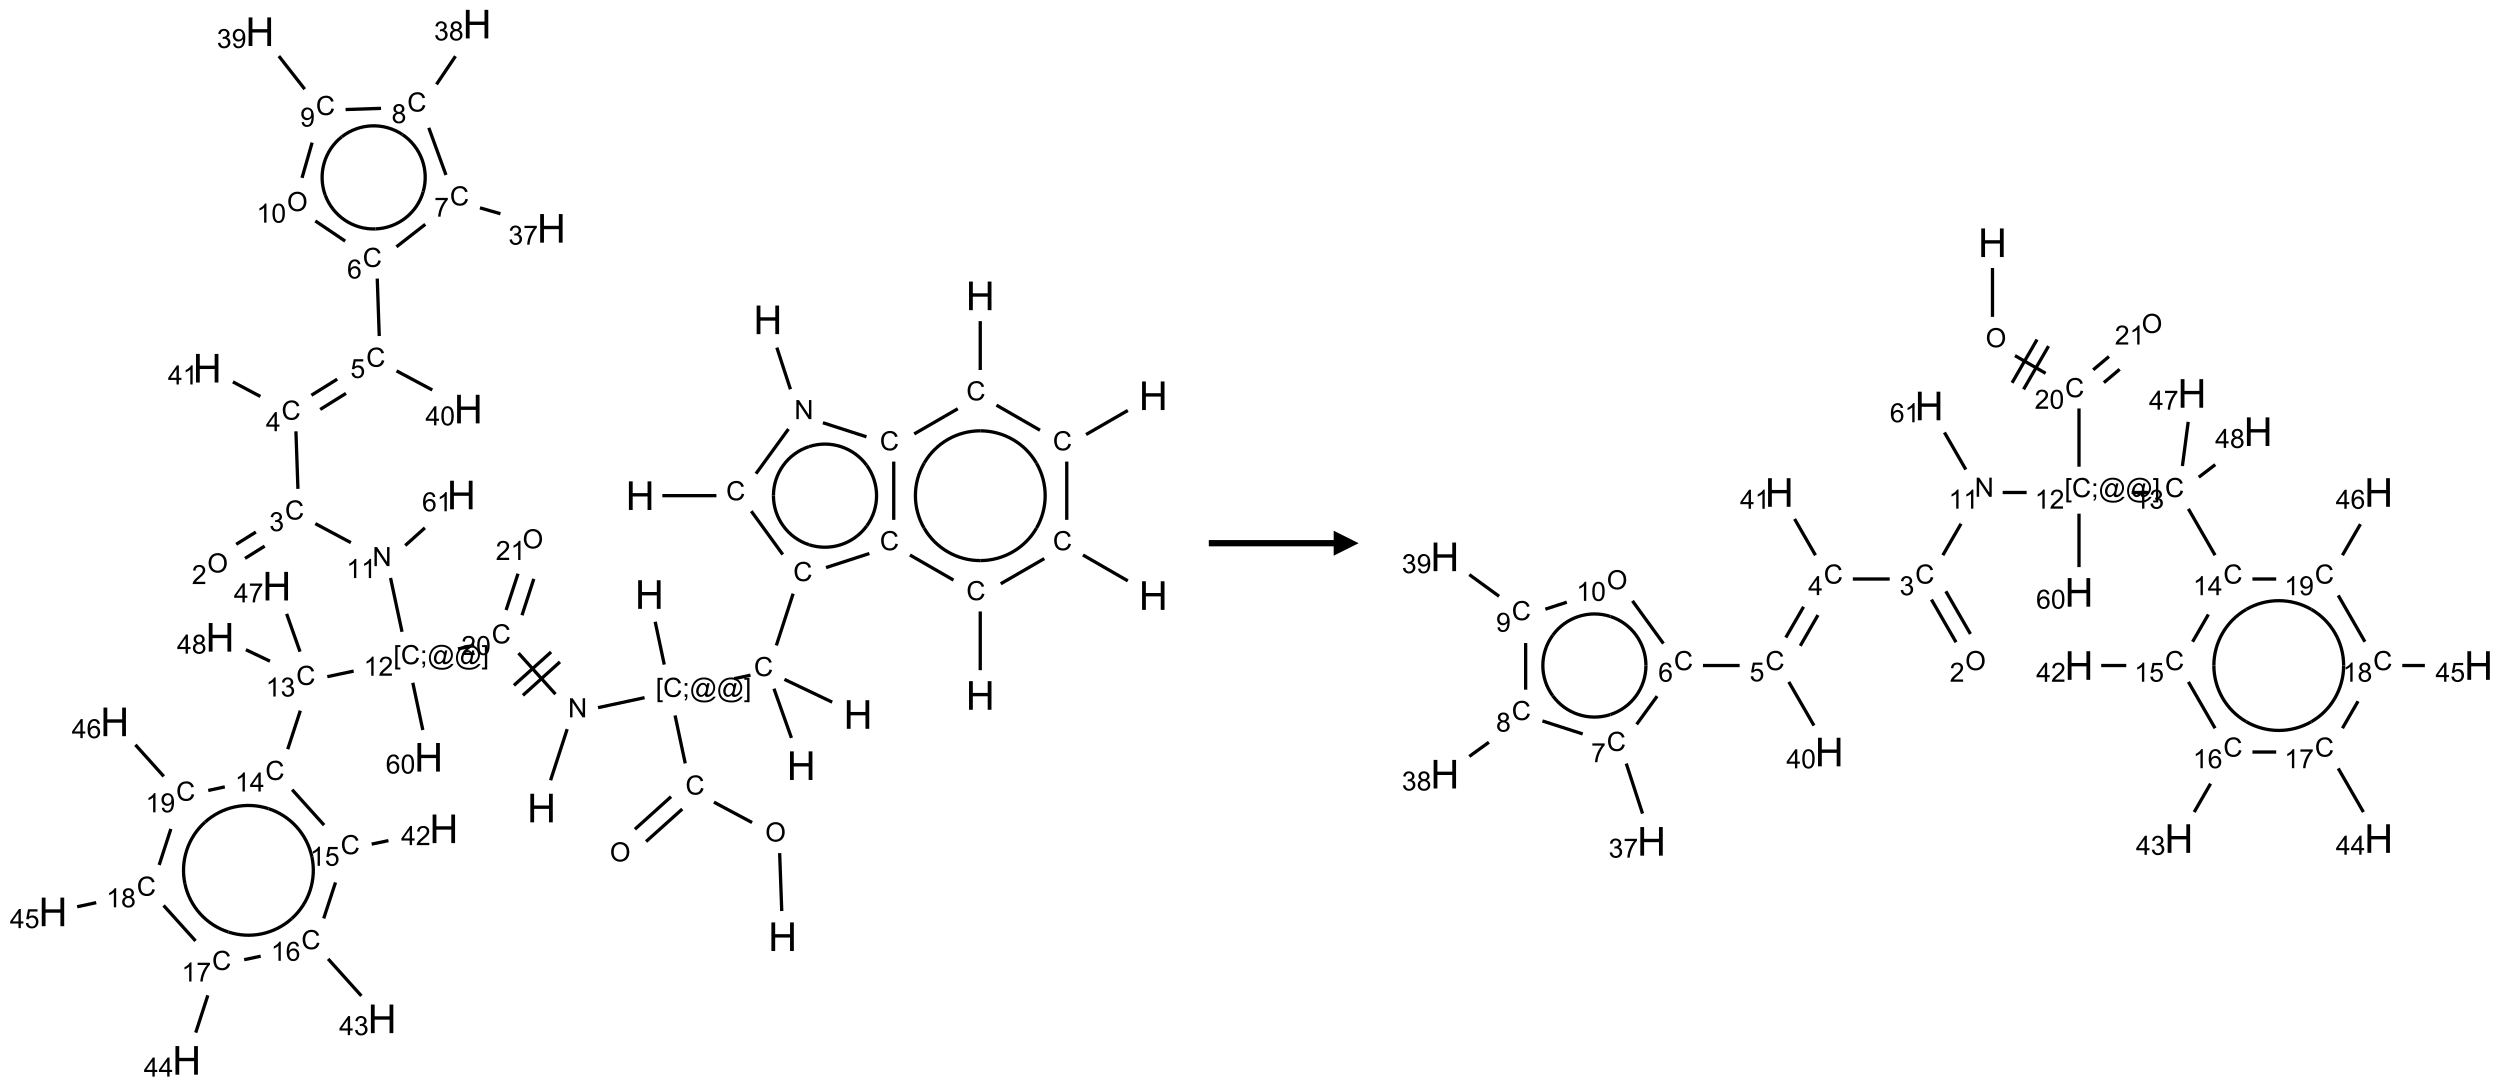 <?xml version="1.0" encoding="UTF-8"?>
<svg xmlns="http://www.w3.org/2000/svg" xmlns:xlink="http://www.w3.org/1999/xlink" width="1001" height="435" viewBox="0 0 1001 435">
<defs>
<g>
<g id="glyph-0-0">
<path d="M 2 0 L 2 -10 L 10 -10 L 10 0 Z M 2.25 -0.25 L 9.75 -0.25 L 9.75 -9.75 L 2.25 -9.75 Z M 2.25 -0.25 "/>
</g>
<g id="glyph-0-1">
<path d="M 1.281 0 L 1.281 -11.453 L 2.797 -11.453 L 2.797 -6.75 L 8.75 -6.75 L 8.75 -11.453 L 10.266 -11.453 L 10.266 0 L 8.75 0 L 8.75 -5.398 L 2.797 -5.398 L 2.797 0 Z M 1.281 0 "/>
</g>
<g id="glyph-1-0">
<path d="M 1.332 0 L 1.332 -6.668 L 6.668 -6.668 L 6.668 0 Z M 1.5 -0.168 L 6.5 -0.168 L 6.5 -6.5 L 1.5 -6.5 Z M 1.5 -0.168 "/>
</g>
<g id="glyph-1-1">
<path d="M 0.516 -3.719 C 0.516 -4.984 0.855 -5.977 1.535 -6.695 C 2.215 -7.414 3.094 -7.77 4.172 -7.77 C 4.875 -7.77 5.512 -7.602 6.078 -7.266 C 6.645 -6.93 7.074 -6.461 7.371 -5.855 C 7.668 -5.254 7.816 -4.57 7.816 -3.809 C 7.816 -3.035 7.66 -2.34 7.348 -1.73 C 7.035 -1.117 6.594 -0.656 6.02 -0.34 C 5.449 -0.027 4.828 0.129 4.168 0.129 C 3.449 0.129 2.805 -0.043 2.238 -0.391 C 1.672 -0.738 1.246 -1.211 0.953 -1.812 C 0.66 -2.414 0.516 -3.047 0.516 -3.719 Z M 1.559 -3.703 C 1.559 -2.781 1.805 -2.059 2.301 -1.527 C 2.793 -1 3.414 -0.734 4.16 -0.734 C 4.922 -0.734 5.547 -1 6.039 -1.535 C 6.531 -2.07 6.777 -2.828 6.777 -3.812 C 6.777 -4.434 6.672 -4.977 6.461 -5.441 C 6.25 -5.902 5.945 -6.262 5.539 -6.52 C 5.133 -6.773 4.68 -6.902 4.176 -6.902 C 3.461 -6.902 2.848 -6.656 2.332 -6.164 C 1.816 -5.672 1.559 -4.852 1.559 -3.703 Z M 1.559 -3.703 "/>
</g>
<g id="glyph-1-2">
<path d="M 6.27 -2.676 L 7.281 -2.422 C 7.07 -1.594 6.688 -0.961 6.137 -0.523 C 5.586 -0.086 4.914 0.129 4.121 0.129 C 3.297 0.129 2.629 -0.039 2.113 -0.371 C 1.598 -0.707 1.203 -1.191 0.934 -1.828 C 0.664 -2.465 0.531 -3.145 0.531 -3.875 C 0.531 -4.672 0.684 -5.363 0.988 -5.957 C 1.293 -6.547 1.723 -6.996 2.285 -7.305 C 2.844 -7.613 3.461 -7.766 4.137 -7.766 C 4.898 -7.766 5.543 -7.57 6.062 -7.184 C 6.582 -6.793 6.945 -6.246 7.152 -5.543 L 6.156 -5.309 C 5.98 -5.863 5.723 -6.266 5.387 -6.52 C 5.051 -6.773 4.625 -6.902 4.113 -6.902 C 3.527 -6.902 3.039 -6.762 2.645 -6.48 C 2.25 -6.199 1.973 -5.82 1.812 -5.348 C 1.652 -4.871 1.574 -4.383 1.574 -3.879 C 1.574 -3.23 1.668 -2.664 1.855 -2.18 C 2.047 -1.695 2.34 -1.332 2.738 -1.094 C 3.137 -0.855 3.57 -0.734 4.035 -0.734 C 4.602 -0.734 5.082 -0.898 5.473 -1.223 C 5.867 -1.551 6.133 -2.035 6.27 -2.676 Z M 6.27 -2.676 "/>
</g>
<g id="glyph-1-3">
<path d="M 0.723 2.121 L 0.723 -7.637 L 2.793 -7.637 L 2.793 -6.859 L 1.66 -6.859 L 1.66 1.344 L 2.793 1.344 L 2.793 2.121 Z M 0.723 2.121 "/>
</g>
<g id="glyph-1-4">
<path d="M 0.949 -4.465 L 0.949 -5.531 L 2.016 -5.531 L 2.016 -4.465 Z M 0.949 0 L 0.949 -1.066 L 2.016 -1.066 L 2.016 0 C 2.016 0.391 1.945 0.711 1.809 0.949 C 1.668 1.191 1.449 1.379 1.145 1.512 L 0.887 1.109 C 1.082 1.023 1.23 0.895 1.324 0.727 C 1.418 0.559 1.469 0.316 1.48 0 Z M 0.949 0 "/>
</g>
<g id="glyph-1-5">
<path d="M 6.047 -0.848 C 5.82 -0.59 5.57 -0.379 5.289 -0.223 C 5.008 -0.062 4.73 0.016 4.449 0.016 C 4.141 0.016 3.84 -0.074 3.547 -0.254 C 3.254 -0.434 3.02 -0.715 2.836 -1.09 C 2.652 -1.465 2.562 -1.875 2.562 -2.324 C 2.562 -2.875 2.703 -3.43 2.988 -3.98 C 3.27 -4.535 3.621 -4.953 4.043 -5.23 C 4.461 -5.508 4.871 -5.645 5.266 -5.645 C 5.566 -5.645 5.855 -5.566 6.129 -5.41 C 6.402 -5.25 6.641 -5.012 6.84 -4.688 L 7.016 -5.496 L 7.949 -5.496 L 7.199 -2 C 7.094 -1.516 7.043 -1.246 7.043 -1.191 C 7.043 -1.098 7.078 -1.02 7.148 -0.949 C 7.219 -0.883 7.305 -0.848 7.406 -0.848 C 7.59 -0.848 7.832 -0.953 8.129 -1.168 C 8.527 -1.445 8.84 -1.816 9.07 -2.285 C 9.301 -2.75 9.418 -3.234 9.418 -3.73 C 9.418 -4.309 9.27 -4.852 8.973 -5.355 C 8.676 -5.859 8.23 -6.262 7.645 -6.562 C 7.055 -6.863 6.406 -7.016 5.691 -7.016 C 4.879 -7.016 4.137 -6.824 3.465 -6.445 C 2.793 -6.066 2.273 -5.52 1.902 -4.809 C 1.535 -4.098 1.348 -3.34 1.348 -2.527 C 1.348 -1.676 1.535 -0.941 1.902 -0.328 C 2.273 0.285 2.809 0.742 3.508 1.035 C 4.207 1.328 4.984 1.473 5.832 1.473 C 6.742 1.473 7.504 1.32 8.121 1.016 C 8.734 0.711 9.195 0.34 9.5 -0.098 L 10.441 -0.098 C 10.266 0.266 9.961 0.637 9.531 1.016 C 9.102 1.395 8.59 1.695 7.996 1.914 C 7.402 2.133 6.688 2.246 5.848 2.246 C 5.078 2.246 4.367 2.145 3.715 1.949 C 3.066 1.75 2.512 1.453 2.051 1.055 C 1.594 0.656 1.25 0.199 1.016 -0.316 C 0.723 -0.973 0.578 -1.684 0.578 -2.441 C 0.578 -3.289 0.75 -4.098 1.098 -4.863 C 1.523 -5.805 2.125 -6.527 2.902 -7.027 C 3.684 -7.527 4.629 -7.777 5.738 -7.777 C 6.602 -7.777 7.375 -7.602 8.059 -7.246 C 8.746 -6.895 9.285 -6.371 9.684 -5.672 C 10.02 -5.07 10.188 -4.418 10.188 -3.715 C 10.188 -2.707 9.832 -1.812 9.125 -1.031 C 8.492 -0.328 7.801 0.02 7.051 0.02 C 6.812 0.02 6.617 -0.016 6.473 -0.09 C 6.324 -0.16 6.215 -0.266 6.145 -0.402 C 6.102 -0.488 6.066 -0.637 6.047 -0.848 Z M 3.527 -2.262 C 3.527 -1.785 3.641 -1.414 3.863 -1.152 C 4.09 -0.887 4.348 -0.754 4.641 -0.754 C 4.836 -0.754 5.039 -0.812 5.254 -0.93 C 5.469 -1.047 5.676 -1.219 5.871 -1.449 C 6.066 -1.676 6.23 -1.969 6.355 -2.32 C 6.48 -2.672 6.543 -3.027 6.543 -3.379 C 6.543 -3.852 6.426 -4.219 6.191 -4.48 C 5.957 -4.738 5.672 -4.871 5.332 -4.871 C 5.109 -4.871 4.902 -4.812 4.707 -4.699 C 4.512 -4.586 4.32 -4.406 4.137 -4.156 C 3.953 -3.906 3.805 -3.602 3.691 -3.246 C 3.582 -2.887 3.527 -2.559 3.527 -2.262 Z M 3.527 -2.262 "/>
</g>
<g id="glyph-1-6">
<path d="M 2.27 2.121 L 0.203 2.121 L 0.203 1.344 L 1.332 1.344 L 1.332 -6.859 L 0.203 -6.859 L 0.203 -7.637 L 2.27 -7.637 Z M 2.27 2.121 "/>
</g>
<g id="glyph-1-7">
<path d="M 0.812 0 L 0.812 -7.637 L 1.848 -7.637 L 5.859 -1.641 L 5.859 -7.637 L 6.828 -7.637 L 6.828 0 L 5.793 0 L 1.781 -6 L 1.781 0 Z M 0.812 0 "/>
</g>
<g id="glyph-1-8">
<path d="M 5.371 -0.902 L 5.371 0 L 0.324 0 C 0.316 -0.227 0.352 -0.441 0.434 -0.652 C 0.562 -0.996 0.766 -1.332 1.051 -1.668 C 1.332 -2 1.742 -2.387 2.277 -2.824 C 3.105 -3.504 3.668 -4.043 3.957 -4.441 C 4.25 -4.84 4.395 -5.215 4.395 -5.566 C 4.395 -5.938 4.262 -6.254 3.996 -6.508 C 3.73 -6.762 3.387 -6.891 2.957 -6.891 C 2.508 -6.891 2.145 -6.754 1.875 -6.484 C 1.605 -6.215 1.469 -5.84 1.465 -5.359 L 0.5 -5.457 C 0.566 -6.176 0.812 -6.727 1.246 -7.102 C 1.676 -7.477 2.254 -7.668 2.98 -7.668 C 3.711 -7.668 4.293 -7.465 4.719 -7.059 C 5.145 -6.652 5.359 -6.148 5.359 -5.547 C 5.359 -5.242 5.297 -4.941 5.172 -4.645 C 5.047 -4.352 4.84 -4.039 4.551 -3.715 C 4.262 -3.387 3.777 -2.938 3.105 -2.371 C 2.543 -1.898 2.18 -1.578 2.02 -1.41 C 1.859 -1.242 1.73 -1.07 1.625 -0.902 Z M 5.371 -0.902 "/>
</g>
<g id="glyph-1-9">
<path d="M 0.441 -3.766 C 0.441 -4.668 0.535 -5.395 0.723 -5.945 C 0.906 -6.496 1.184 -6.922 1.551 -7.219 C 1.918 -7.516 2.375 -7.668 2.934 -7.668 C 3.344 -7.668 3.703 -7.586 4.012 -7.418 C 4.32 -7.254 4.574 -7.016 4.777 -6.707 C 4.977 -6.395 5.137 -6.016 5.25 -5.57 C 5.363 -5.125 5.422 -4.523 5.422 -3.766 C 5.422 -2.871 5.328 -2.148 5.145 -1.598 C 4.961 -1.047 4.688 -0.621 4.32 -0.32 C 3.953 -0.02 3.492 0.129 2.934 0.129 C 2.195 0.129 1.617 -0.133 1.199 -0.66 C 0.695 -1.297 0.441 -2.332 0.441 -3.766 Z M 1.406 -3.766 C 1.406 -2.512 1.555 -1.68 1.848 -1.262 C 2.141 -0.848 2.5 -0.641 2.934 -0.641 C 3.363 -0.641 3.727 -0.848 4.02 -1.266 C 4.312 -1.684 4.457 -2.516 4.457 -3.766 C 4.457 -5.023 4.312 -5.859 4.02 -6.27 C 3.727 -6.684 3.359 -6.891 2.922 -6.891 C 2.492 -6.891 2.148 -6.707 1.891 -6.344 C 1.566 -5.879 1.406 -5.02 1.406 -3.766 Z M 1.406 -3.766 "/>
</g>
<g id="glyph-1-10">
<path d="M 3.973 0 L 3.035 0 L 3.035 -5.973 C 2.809 -5.758 2.516 -5.543 2.148 -5.328 C 1.781 -5.113 1.453 -4.953 1.16 -4.844 L 1.16 -5.75 C 1.684 -5.996 2.145 -6.297 2.535 -6.645 C 2.93 -6.996 3.207 -7.336 3.371 -7.668 L 3.973 -7.668 Z M 3.973 0 "/>
</g>
<g id="glyph-1-11">
<path d="M 0.449 -2.016 L 1.387 -2.141 C 1.492 -1.609 1.676 -1.227 1.934 -0.992 C 2.191 -0.758 2.508 -0.641 2.879 -0.641 C 3.32 -0.641 3.695 -0.793 3.996 -1.098 C 4.301 -1.402 4.453 -1.781 4.453 -2.234 C 4.453 -2.664 4.312 -3.02 4.031 -3.301 C 3.75 -3.578 3.391 -3.719 2.957 -3.719 C 2.781 -3.719 2.562 -3.684 2.297 -3.613 L 2.402 -4.438 C 2.465 -4.43 2.516 -4.426 2.551 -4.426 C 2.949 -4.426 3.312 -4.531 3.629 -4.738 C 3.949 -4.949 4.109 -5.27 4.109 -5.703 C 4.109 -6.047 3.992 -6.332 3.762 -6.559 C 3.527 -6.785 3.227 -6.895 2.859 -6.895 C 2.496 -6.895 2.191 -6.781 1.949 -6.551 C 1.707 -6.324 1.547 -5.98 1.48 -5.52 L 0.543 -5.688 C 0.656 -6.316 0.918 -6.805 1.324 -7.148 C 1.73 -7.492 2.234 -7.668 2.84 -7.668 C 3.254 -7.668 3.641 -7.578 3.988 -7.398 C 4.34 -7.219 4.609 -6.977 4.793 -6.668 C 4.98 -6.359 5.074 -6.031 5.074 -5.684 C 5.074 -5.352 4.984 -5.051 4.809 -4.781 C 4.629 -4.512 4.367 -4.297 4.02 -4.137 C 4.473 -4.031 4.824 -3.816 5.074 -3.488 C 5.324 -3.16 5.449 -2.75 5.449 -2.254 C 5.449 -1.59 5.203 -1.023 4.719 -0.559 C 4.234 -0.098 3.617 0.137 2.875 0.137 C 2.203 0.137 1.648 -0.062 1.207 -0.465 C 0.762 -0.863 0.512 -1.379 0.449 -2.016 Z M 0.449 -2.016 "/>
</g>
<g id="glyph-1-12">
<path d="M 3.449 0 L 3.449 -1.828 L 0.137 -1.828 L 0.137 -2.688 L 3.621 -7.637 L 4.387 -7.637 L 4.387 -2.688 L 5.418 -2.688 L 5.418 -1.828 L 4.387 -1.828 L 4.387 0 Z M 3.449 -2.688 L 3.449 -6.129 L 1.059 -2.688 Z M 3.449 -2.688 "/>
</g>
<g id="glyph-1-13">
<path d="M 0.441 -2 L 1.426 -2.082 C 1.5 -1.605 1.668 -1.242 1.934 -1.004 C 2.199 -0.762 2.52 -0.641 2.895 -0.641 C 3.348 -0.641 3.73 -0.812 4.043 -1.152 C 4.355 -1.492 4.512 -1.941 4.512 -2.504 C 4.512 -3.039 4.359 -3.461 4.059 -3.77 C 3.758 -4.078 3.367 -4.234 2.879 -4.234 C 2.578 -4.234 2.305 -4.164 2.062 -4.027 C 1.82 -3.891 1.629 -3.715 1.488 -3.496 L 0.609 -3.609 L 1.348 -7.531 L 5.145 -7.531 L 5.145 -6.637 L 2.098 -6.637 L 1.688 -4.582 C 2.145 -4.902 2.625 -5.062 3.129 -5.062 C 3.797 -5.062 4.359 -4.832 4.816 -4.371 C 5.277 -3.91 5.504 -3.312 5.504 -2.59 C 5.504 -1.898 5.305 -1.301 4.902 -0.797 C 4.41 -0.18 3.742 0.129 2.895 0.129 C 2.199 0.129 1.633 -0.062 1.195 -0.453 C 0.758 -0.844 0.504 -1.359 0.441 -2 Z M 0.441 -2 "/>
</g>
<g id="glyph-1-14">
<path d="M 5.309 -5.766 L 4.375 -5.691 C 4.293 -6.059 4.172 -6.328 4.02 -6.496 C 3.766 -6.762 3.453 -6.895 3.082 -6.895 C 2.785 -6.895 2.523 -6.812 2.297 -6.645 C 2 -6.43 1.77 -6.117 1.598 -5.703 C 1.43 -5.289 1.34 -4.703 1.332 -3.938 C 1.559 -4.281 1.836 -4.535 2.16 -4.703 C 2.488 -4.871 2.828 -4.953 3.188 -4.953 C 3.812 -4.953 4.344 -4.723 4.785 -4.262 C 5.223 -3.801 5.441 -3.207 5.441 -2.48 C 5.441 -2 5.34 -1.555 5.133 -1.145 C 4.926 -0.73 4.641 -0.418 4.281 -0.199 C 3.922 0.02 3.512 0.129 3.051 0.129 C 2.27 0.129 1.633 -0.156 1.141 -0.73 C 0.648 -1.305 0.402 -2.254 0.402 -3.574 C 0.402 -5.051 0.672 -6.121 1.219 -6.793 C 1.695 -7.375 2.336 -7.668 3.141 -7.668 C 3.742 -7.668 4.234 -7.5 4.617 -7.16 C 5 -6.824 5.23 -6.359 5.309 -5.766 Z M 1.48 -2.473 C 1.48 -2.152 1.547 -1.844 1.684 -1.547 C 1.82 -1.25 2.016 -1.027 2.262 -0.871 C 2.508 -0.719 2.766 -0.641 3.035 -0.641 C 3.434 -0.641 3.773 -0.801 4.059 -1.121 C 4.344 -1.441 4.484 -1.875 4.484 -2.422 C 4.484 -2.949 4.344 -3.367 4.062 -3.668 C 3.781 -3.973 3.426 -4.125 3 -4.125 C 2.578 -4.125 2.219 -3.973 1.922 -3.668 C 1.625 -3.363 1.48 -2.969 1.48 -2.473 Z M 1.48 -2.473 "/>
</g>
<g id="glyph-1-15">
<path d="M 0.504 -6.637 L 0.504 -7.535 L 5.449 -7.535 L 5.449 -6.809 C 4.961 -6.289 4.48 -5.602 4.004 -4.746 C 3.527 -3.887 3.156 -3.004 2.895 -2.098 C 2.707 -1.461 2.59 -0.762 2.535 0 L 1.574 0 C 1.582 -0.602 1.703 -1.328 1.926 -2.176 C 2.152 -3.027 2.477 -3.848 2.898 -4.637 C 3.32 -5.426 3.77 -6.094 4.246 -6.637 Z M 0.504 -6.637 "/>
</g>
<g id="glyph-1-16">
<path d="M 1.887 -4.141 C 1.496 -4.281 1.207 -4.484 1.02 -4.75 C 0.832 -5.016 0.738 -5.328 0.738 -5.699 C 0.738 -6.254 0.938 -6.719 1.34 -7.098 C 1.738 -7.477 2.27 -7.668 2.934 -7.668 C 3.598 -7.668 4.137 -7.473 4.543 -7.086 C 4.949 -6.699 5.152 -6.227 5.152 -5.672 C 5.152 -5.316 5.059 -5.008 4.871 -4.746 C 4.688 -4.484 4.406 -4.281 4.027 -4.141 C 4.496 -3.988 4.852 -3.742 5.098 -3.402 C 5.34 -3.062 5.465 -2.656 5.465 -2.184 C 5.465 -1.531 5.234 -0.98 4.77 -0.535 C 4.309 -0.09 3.703 0.129 2.949 0.129 C 2.195 0.129 1.586 -0.094 1.125 -0.539 C 0.664 -0.984 0.434 -1.543 0.434 -2.207 C 0.434 -2.703 0.559 -3.121 0.809 -3.457 C 1.062 -3.793 1.422 -4.02 1.887 -4.141 Z M 1.699 -5.73 C 1.699 -5.367 1.812 -5.074 2.047 -4.844 C 2.281 -4.613 2.582 -4.5 2.953 -4.5 C 3.312 -4.5 3.609 -4.613 3.84 -4.84 C 4.07 -5.066 4.188 -5.348 4.188 -5.676 C 4.188 -6.02 4.07 -6.309 3.832 -6.543 C 3.594 -6.777 3.297 -6.895 2.941 -6.895 C 2.586 -6.895 2.289 -6.781 2.051 -6.551 C 1.816 -6.324 1.699 -6.047 1.699 -5.73 Z M 1.395 -2.203 C 1.395 -1.938 1.461 -1.676 1.586 -1.426 C 1.711 -1.176 1.902 -0.984 2.152 -0.848 C 2.402 -0.711 2.672 -0.641 2.957 -0.641 C 3.406 -0.641 3.777 -0.785 4.066 -1.074 C 4.359 -1.363 4.504 -1.727 4.504 -2.172 C 4.504 -2.625 4.355 -2.996 4.055 -3.293 C 3.754 -3.586 3.379 -3.734 2.926 -3.734 C 2.484 -3.734 2.121 -3.59 1.832 -3.297 C 1.543 -3.004 1.395 -2.641 1.395 -2.203 Z M 1.395 -2.203 "/>
</g>
<g id="glyph-1-17">
<path d="M 0.582 -1.766 L 1.484 -1.848 C 1.562 -1.426 1.707 -1.117 1.922 -0.926 C 2.137 -0.734 2.414 -0.641 2.75 -0.641 C 3.039 -0.641 3.289 -0.707 3.508 -0.84 C 3.727 -0.973 3.902 -1.148 4.043 -1.367 C 4.18 -1.586 4.297 -1.887 4.391 -2.262 C 4.484 -2.637 4.531 -3.016 4.531 -3.406 C 4.531 -3.449 4.531 -3.512 4.527 -3.594 C 4.34 -3.297 4.082 -3.055 3.758 -2.867 C 3.434 -2.68 3.082 -2.59 2.703 -2.59 C 2.07 -2.59 1.535 -2.816 1.098 -3.277 C 0.66 -3.734 0.441 -4.34 0.441 -5.09 C 0.441 -5.863 0.672 -6.484 1.129 -6.957 C 1.586 -7.43 2.156 -7.668 2.844 -7.668 C 3.34 -7.668 3.793 -7.531 4.207 -7.266 C 4.617 -7 4.93 -6.617 5.145 -6.121 C 5.355 -5.629 5.465 -4.91 5.465 -3.973 C 5.465 -2.996 5.359 -2.223 5.145 -1.645 C 4.934 -1.066 4.617 -0.625 4.199 -0.324 C 3.781 -0.02 3.293 0.129 2.73 0.129 C 2.133 0.129 1.645 -0.035 1.266 -0.367 C 0.887 -0.699 0.66 -1.164 0.582 -1.766 Z M 4.422 -5.137 C 4.422 -5.676 4.277 -6.102 3.992 -6.418 C 3.707 -6.734 3.359 -6.891 2.957 -6.891 C 2.543 -6.891 2.18 -6.719 1.871 -6.379 C 1.562 -6.039 1.406 -5.598 1.406 -5.059 C 1.406 -4.57 1.555 -4.176 1.848 -3.871 C 2.141 -3.566 2.5 -3.418 2.934 -3.418 C 3.367 -3.418 3.723 -3.57 4.004 -3.871 C 4.281 -4.176 4.422 -4.598 4.422 -5.137 Z M 4.422 -5.137 "/>
</g>
</g>
</defs>
<path fill="none" stroke-width="0.033" stroke-linecap="butt" stroke-linejoin="miter" stroke="rgb(0%, 0%, 0%)" stroke-opacity="1" stroke-miterlimit="10" d="M 7.295 8.878 L 7.274 8.298 " transform="matrix(40, 0, 0, 40, 21.211, 9.662)"/>
<path fill="none" stroke-width="0.033" stroke-linecap="butt" stroke-linejoin="miter" stroke="rgb(0%, 0%, 0%)" stroke-opacity="1" stroke-miterlimit="10" d="M 6.998 7.992 L 6.616 7.788 " transform="matrix(40, 0, 0, 40, 21.211, 9.662)"/>
<path fill="none" stroke-width="0.033" stroke-linecap="butt" stroke-linejoin="miter" stroke="rgb(0%, 0%, 0%)" stroke-opacity="1" stroke-miterlimit="10" d="M 6.187 7.733 L 5.825 8.059 " transform="matrix(40, 0, 0, 40, 21.211, 9.662)"/>
<path fill="none" stroke-width="0.033" stroke-linecap="butt" stroke-linejoin="miter" stroke="rgb(0%, 0%, 0%)" stroke-opacity="1" stroke-miterlimit="10" d="M 6.299 7.857 L 5.937 8.182 " transform="matrix(40, 0, 0, 40, 21.211, 9.662)"/>
<path fill="none" stroke-width="0.033" stroke-linecap="butt" stroke-linejoin="miter" stroke="rgb(0%, 0%, 0%)" stroke-opacity="1" stroke-miterlimit="10" d="M 6.329 7.4 L 6.227 6.92 " transform="matrix(40, 0, 0, 40, 21.211, 9.662)"/>
<path fill="none" stroke-width="0.033" stroke-linecap="butt" stroke-linejoin="miter" stroke="rgb(0%, 0%, 0%)" stroke-opacity="1" stroke-miterlimit="10" d="M 6.119 6.411 L 6.028 5.982 " transform="matrix(40, 0, 0, 40, 21.211, 9.662)"/>
<path fill="none" stroke-width="0.033" stroke-linecap="butt" stroke-linejoin="miter" stroke="rgb(0%, 0%, 0%)" stroke-opacity="1" stroke-miterlimit="10" d="M 5.922 6.742 L 5.456 6.842 " transform="matrix(40, 0, 0, 40, 21.211, 9.662)"/>
<path fill="none" stroke-width="0.033" stroke-linecap="butt" stroke-linejoin="miter" stroke="rgb(0%, 0%, 0%)" stroke-opacity="1" stroke-miterlimit="10" d="M 5.147 7.057 L 4.981 7.569 " transform="matrix(40, 0, 0, 40, 21.211, 9.662)"/>
<path fill="none" stroke-width="0.033" stroke-linecap="butt" stroke-linejoin="miter" stroke="rgb(0%, 0%, 0%)" stroke-opacity="1" stroke-miterlimit="10" d="M 5.03 6.707 L 4.66 6.296 " transform="matrix(40, 0, 0, 40, 21.211, 9.662)"/>
<path fill="none" stroke-width="0.033" stroke-linecap="butt" stroke-linejoin="miter" stroke="rgb(0%, 0%, 0%)" stroke-opacity="1" stroke-miterlimit="10" d="M 4.986 6.285 L 4.614 6.619 " transform="matrix(40, 0, 0, 40, 21.211, 9.662)"/>
<path fill="none" stroke-width="0.033" stroke-linecap="butt" stroke-linejoin="miter" stroke="rgb(0%, 0%, 0%)" stroke-opacity="1" stroke-miterlimit="10" d="M 5.075 6.384 L 4.704 6.719 " transform="matrix(40, 0, 0, 40, 21.211, 9.662)"/>
<path fill="none" stroke-width="0.033" stroke-linecap="butt" stroke-linejoin="miter" stroke="rgb(0%, 0%, 0%)" stroke-opacity="1" stroke-miterlimit="10" d="M 4.217 6.219 L 4.054 6.254 " transform="matrix(40, 0, 0, 40, 21.211, 9.662)"/>
<path fill="none" stroke-width="0.033" stroke-linecap="butt" stroke-linejoin="miter" stroke="rgb(0%, 0%, 0%)" stroke-opacity="1" stroke-miterlimit="10" d="M 3.494 6.083 L 3.379 5.544 " transform="matrix(40, 0, 0, 40, 21.211, 9.662)"/>
<path fill="none" stroke-width="0.033" stroke-linecap="butt" stroke-linejoin="miter" stroke="rgb(0%, 0%, 0%)" stroke-opacity="1" stroke-miterlimit="10" d="M 2.982 5.19 L 2.626 5 " transform="matrix(40, 0, 0, 40, 21.211, 9.662)"/>
<path fill="none" stroke-width="0.033" stroke-linecap="butt" stroke-linejoin="miter" stroke="rgb(0%, 0%, 0%)" stroke-opacity="1" stroke-miterlimit="10" d="M 2.031 5.084 L 1.834 5.207 " transform="matrix(40, 0, 0, 40, 21.211, 9.662)"/>
<path fill="none" stroke-width="0.033" stroke-linecap="butt" stroke-linejoin="miter" stroke="rgb(0%, 0%, 0%)" stroke-opacity="1" stroke-miterlimit="10" d="M 2.119 5.225 L 1.922 5.348 " transform="matrix(40, 0, 0, 40, 21.211, 9.662)"/>
<path fill="none" stroke-width="0.033" stroke-linecap="butt" stroke-linejoin="miter" stroke="rgb(0%, 0%, 0%)" stroke-opacity="1" stroke-miterlimit="10" d="M 2.452 4.652 L 2.432 4.076 " transform="matrix(40, 0, 0, 40, 21.211, 9.662)"/>
<path fill="none" stroke-width="0.033" stroke-linecap="butt" stroke-linejoin="miter" stroke="rgb(0%, 0%, 0%)" stroke-opacity="1" stroke-miterlimit="10" d="M 2.675 3.857 L 2.933 3.696 " transform="matrix(40, 0, 0, 40, 21.211, 9.662)"/>
<path fill="none" stroke-width="0.033" stroke-linecap="butt" stroke-linejoin="miter" stroke="rgb(0%, 0%, 0%)" stroke-opacity="1" stroke-miterlimit="10" d="M 2.587 3.715 L 2.845 3.554 " transform="matrix(40, 0, 0, 40, 21.211, 9.662)"/>
<path fill="none" stroke-width="0.033" stroke-linecap="butt" stroke-linejoin="miter" stroke="rgb(0%, 0%, 0%)" stroke-opacity="1" stroke-miterlimit="10" d="M 3.266 3.122 L 3.246 2.547 " transform="matrix(40, 0, 0, 40, 21.211, 9.662)"/>
<path fill="none" stroke-width="0.033" stroke-linecap="butt" stroke-linejoin="miter" stroke="rgb(0%, 0%, 0%)" stroke-opacity="1" stroke-miterlimit="10" d="M 3.438 2.229 L 3.727 2.004 " transform="matrix(40, 0, 0, 40, 21.211, 9.662)"/>
<path fill="none" stroke-width="0.033" stroke-linecap="butt" stroke-linejoin="miter" stroke="rgb(0%, 0%, 0%)" stroke-opacity="1" stroke-miterlimit="10" d="M 4.274 1.839 L 4.479 1.898 " transform="matrix(40, 0, 0, 40, 21.211, 9.662)"/>
<path fill="none" stroke-width="0.033" stroke-linecap="butt" stroke-linejoin="miter" stroke="rgb(0%, 0%, 0%)" stroke-opacity="1" stroke-miterlimit="10" d="M 3.934 1.51 L 3.762 1.038 " transform="matrix(40, 0, 0, 40, 21.211, 9.662)"/>
<path fill="none" stroke-width="0.033" stroke-linecap="butt" stroke-linejoin="miter" stroke="rgb(0%, 0%, 0%)" stroke-opacity="1" stroke-miterlimit="10" d="M 3.839 0.603 L 4.029 0.321 " transform="matrix(40, 0, 0, 40, 21.211, 9.662)"/>
<path fill="none" stroke-width="0.033" stroke-linecap="butt" stroke-linejoin="miter" stroke="rgb(0%, 0%, 0%)" stroke-opacity="1" stroke-miterlimit="10" d="M 3.284 0.843 L 2.929 0.855 " transform="matrix(40, 0, 0, 40, 21.211, 9.662)"/>
<path fill="none" stroke-width="0.033" stroke-linecap="butt" stroke-linejoin="miter" stroke="rgb(0%, 0%, 0%)" stroke-opacity="1" stroke-miterlimit="10" d="M 2.52 0.651 L 2.261 0.32 " transform="matrix(40, 0, 0, 40, 21.211, 9.662)"/>
<path fill="none" stroke-width="0.033" stroke-linecap="butt" stroke-linejoin="miter" stroke="rgb(0%, 0%, 0%)" stroke-opacity="1" stroke-miterlimit="10" d="M 2.594 1.186 L 2.493 1.539 " transform="matrix(40, 0, 0, 40, 21.211, 9.662)"/>
<path fill="none" stroke-width="0.033" stroke-linecap="butt" stroke-linejoin="miter" stroke="rgb(0%, 0%, 0%)" stroke-opacity="1" stroke-miterlimit="10" d="M 2.626 1.97 L 2.925 2.172 " transform="matrix(40, 0, 0, 40, 21.211, 9.662)"/>
<path fill="none" stroke-width="0.033" stroke-linecap="butt" stroke-linejoin="miter" stroke="rgb(0%, 0%, 0%)" stroke-opacity="1" stroke-miterlimit="10" d="M 3.439 3.471 L 3.797 3.662 " transform="matrix(40, 0, 0, 40, 21.211, 9.662)"/>
<path fill="none" stroke-width="0.033" stroke-linecap="butt" stroke-linejoin="miter" stroke="rgb(0%, 0%, 0%)" stroke-opacity="1" stroke-miterlimit="10" d="M 2.076 3.727 L 1.801 3.581 " transform="matrix(40, 0, 0, 40, 21.211, 9.662)"/>
<path fill="none" stroke-width="0.033" stroke-linecap="butt" stroke-linejoin="miter" stroke="rgb(0%, 0%, 0%)" stroke-opacity="1" stroke-miterlimit="10" d="M 3.526 5.219 L 3.723 5.042 " transform="matrix(40, 0, 0, 40, 21.211, 9.662)"/>
<path fill="none" stroke-width="0.033" stroke-linecap="butt" stroke-linejoin="miter" stroke="rgb(0%, 0%, 0%)" stroke-opacity="1" stroke-miterlimit="10" d="M 3.01 6.476 L 2.746 6.532 " transform="matrix(40, 0, 0, 40, 21.211, 9.662)"/>
<path fill="none" stroke-width="0.033" stroke-linecap="butt" stroke-linejoin="miter" stroke="rgb(0%, 0%, 0%)" stroke-opacity="1" stroke-miterlimit="10" d="M 2.476 6.872 L 2.35 7.258 " transform="matrix(40, 0, 0, 40, 21.211, 9.662)"/>
<path fill="none" stroke-width="0.033" stroke-linecap="butt" stroke-linejoin="miter" stroke="rgb(0%, 0%, 0%)" stroke-opacity="1" stroke-miterlimit="10" d="M 2.394 7.663 L 2.714 8.018 " transform="matrix(40, 0, 0, 40, 21.211, 9.662)"/>
<path fill="none" stroke-width="0.033" stroke-linecap="butt" stroke-linejoin="miter" stroke="rgb(0%, 0%, 0%)" stroke-opacity="1" stroke-miterlimit="10" d="M 3.19 8.208 L 3.358 8.173 " transform="matrix(40, 0, 0, 40, 21.211, 9.662)"/>
<path fill="none" stroke-width="0.033" stroke-linecap="butt" stroke-linejoin="miter" stroke="rgb(0%, 0%, 0%)" stroke-opacity="1" stroke-miterlimit="10" d="M 2.828 8.592 L 2.71 8.952 " transform="matrix(40, 0, 0, 40, 21.211, 9.662)"/>
<path fill="none" stroke-width="0.033" stroke-linecap="butt" stroke-linejoin="miter" stroke="rgb(0%, 0%, 0%)" stroke-opacity="1" stroke-miterlimit="10" d="M 2.754 9.357 L 3.087 9.727 " transform="matrix(40, 0, 0, 40, 21.211, 9.662)"/>
<path fill="none" stroke-width="0.033" stroke-linecap="butt" stroke-linejoin="miter" stroke="rgb(0%, 0%, 0%)" stroke-opacity="1" stroke-miterlimit="10" d="M 2.079 9.33 L 1.914 9.365 " transform="matrix(40, 0, 0, 40, 21.211, 9.662)"/>
<path fill="none" stroke-width="0.033" stroke-linecap="butt" stroke-linejoin="miter" stroke="rgb(0%, 0%, 0%)" stroke-opacity="1" stroke-miterlimit="10" d="M 1.55 9.722 L 1.429 10.095 " transform="matrix(40, 0, 0, 40, 21.211, 9.662)"/>
<path fill="none" stroke-width="0.033" stroke-linecap="butt" stroke-linejoin="miter" stroke="rgb(0%, 0%, 0%)" stroke-opacity="1" stroke-miterlimit="10" d="M 1.427 9.177 L 1.107 8.822 " transform="matrix(40, 0, 0, 40, 21.211, 9.662)"/>
<path fill="none" stroke-width="0.033" stroke-linecap="butt" stroke-linejoin="miter" stroke="rgb(0%, 0%, 0%)" stroke-opacity="1" stroke-miterlimit="10" d="M 0.433 8.794 L 0.242 8.835 " transform="matrix(40, 0, 0, 40, 21.211, 9.662)"/>
<path fill="none" stroke-width="0.033" stroke-linecap="butt" stroke-linejoin="miter" stroke="rgb(0%, 0%, 0%)" stroke-opacity="1" stroke-miterlimit="10" d="M 1.063 8.417 L 1.18 8.056 " transform="matrix(40, 0, 0, 40, 21.211, 9.662)"/>
<path fill="none" stroke-width="0.033" stroke-linecap="butt" stroke-linejoin="miter" stroke="rgb(0%, 0%, 0%)" stroke-opacity="1" stroke-miterlimit="10" d="M 1.554 7.671 L 1.72 7.635 " transform="matrix(40, 0, 0, 40, 21.211, 9.662)"/>
<path fill="none" stroke-width="0.033" stroke-linecap="butt" stroke-linejoin="miter" stroke="rgb(0%, 0%, 0%)" stroke-opacity="1" stroke-miterlimit="10" d="M 1.109 7.53 L 0.825 7.214 " transform="matrix(40, 0, 0, 40, 21.211, 9.662)"/>
<path fill="none" stroke-width="0.033" stroke-linecap="butt" stroke-linejoin="miter" stroke="rgb(0%, 0%, 0%)" stroke-opacity="1" stroke-miterlimit="10" d="M 2.473 6.282 L 2.339 5.903 " transform="matrix(40, 0, 0, 40, 21.211, 9.662)"/>
<path fill="none" stroke-width="0.033" stroke-linecap="butt" stroke-linejoin="miter" stroke="rgb(0%, 0%, 0%)" stroke-opacity="1" stroke-miterlimit="10" d="M 2.172 6.377 L 1.931 6.262 " transform="matrix(40, 0, 0, 40, 21.211, 9.662)"/>
<path fill="none" stroke-width="0.033" stroke-linecap="butt" stroke-linejoin="miter" stroke="rgb(0%, 0%, 0%)" stroke-opacity="1" stroke-miterlimit="10" d="M 3.602 6.593 L 3.702 7.066 " transform="matrix(40, 0, 0, 40, 21.211, 9.662)"/>
<path fill="none" stroke-width="0.033" stroke-linecap="butt" stroke-linejoin="miter" stroke="rgb(0%, 0%, 0%)" stroke-opacity="1" stroke-miterlimit="10" d="M 4.695 5.917 L 4.813 5.553 " transform="matrix(40, 0, 0, 40, 21.211, 9.662)"/>
<path fill="none" stroke-width="0.033" stroke-linecap="butt" stroke-linejoin="miter" stroke="rgb(0%, 0%, 0%)" stroke-opacity="1" stroke-miterlimit="10" d="M 4.536 5.865 L 4.655 5.501 " transform="matrix(40, 0, 0, 40, 21.211, 9.662)"/>
<path fill="none" stroke-width="0.033" stroke-linecap="butt" stroke-linejoin="miter" stroke="rgb(0%, 0%, 0%)" stroke-opacity="1" stroke-miterlimit="10" d="M 6.819 6.552 L 6.982 6.517 " transform="matrix(40, 0, 0, 40, 21.211, 9.662)"/>
<path fill="none" stroke-width="0.033" stroke-linecap="butt" stroke-linejoin="miter" stroke="rgb(0%, 0%, 0%)" stroke-opacity="1" stroke-miterlimit="10" d="M 7.217 6.652 L 7.392 7.145 " transform="matrix(40, 0, 0, 40, 21.211, 9.662)"/>
<path fill="none" stroke-width="0.033" stroke-linecap="butt" stroke-linejoin="miter" stroke="rgb(0%, 0%, 0%)" stroke-opacity="1" stroke-miterlimit="10" d="M 7.322 6.559 L 7.8 6.787 " transform="matrix(40, 0, 0, 40, 21.211, 9.662)"/>
<path fill="none" stroke-width="0.033" stroke-linecap="butt" stroke-linejoin="miter" stroke="rgb(0%, 0%, 0%)" stroke-opacity="1" stroke-miterlimit="10" d="M 7.241 6.219 L 7.409 5.701 " transform="matrix(40, 0, 0, 40, 21.211, 9.662)"/>
<path fill="none" stroke-width="0.033" stroke-linecap="butt" stroke-linejoin="miter" stroke="rgb(0%, 0%, 0%)" stroke-opacity="1" stroke-miterlimit="10" d="M 7.305 5.309 L 6.99 4.875 " transform="matrix(40, 0, 0, 40, 21.211, 9.662)"/>
<path fill="none" stroke-width="0.033" stroke-linecap="butt" stroke-linejoin="miter" stroke="rgb(0%, 0%, 0%)" stroke-opacity="1" stroke-miterlimit="10" d="M 6.641 4.72 L 6.1 4.72 " transform="matrix(40, 0, 0, 40, 21.211, 9.662)"/>
<path fill="none" stroke-width="0.033" stroke-linecap="butt" stroke-linejoin="miter" stroke="rgb(0%, 0%, 0%)" stroke-opacity="1" stroke-miterlimit="10" d="M 7.037 4.5 L 7.362 4.053 " transform="matrix(40, 0, 0, 40, 21.211, 9.662)"/>
<path fill="none" stroke-width="0.033" stroke-linecap="butt" stroke-linejoin="miter" stroke="rgb(0%, 0%, 0%)" stroke-opacity="1" stroke-miterlimit="10" d="M 7.382 3.655 L 7.246 3.238 " transform="matrix(40, 0, 0, 40, 21.211, 9.662)"/>
<path fill="none" stroke-width="0.033" stroke-linecap="butt" stroke-linejoin="miter" stroke="rgb(0%, 0%, 0%)" stroke-opacity="1" stroke-miterlimit="10" d="M 7.707 3.99 L 8.143 4.131 " transform="matrix(40, 0, 0, 40, 21.211, 9.662)"/>
<path fill="none" stroke-width="0.033" stroke-linecap="butt" stroke-linejoin="miter" stroke="rgb(0%, 0%, 0%)" stroke-opacity="1" stroke-miterlimit="10" d="M 8.621 4.102 L 9.057 3.85 " transform="matrix(40, 0, 0, 40, 21.211, 9.662)"/>
<path fill="none" stroke-width="0.033" stroke-linecap="butt" stroke-linejoin="miter" stroke="rgb(0%, 0%, 0%)" stroke-opacity="1" stroke-miterlimit="10" d="M 9.282 3.462 L 9.282 2.973 " transform="matrix(40, 0, 0, 40, 21.211, 9.662)"/>
<path fill="none" stroke-width="0.033" stroke-linecap="butt" stroke-linejoin="miter" stroke="rgb(0%, 0%, 0%)" stroke-opacity="1" stroke-miterlimit="10" d="M 9.444 3.814 L 9.88 4.065 " transform="matrix(40, 0, 0, 40, 21.211, 9.662)"/>
<path fill="none" stroke-width="0.033" stroke-linecap="butt" stroke-linejoin="miter" stroke="rgb(0%, 0%, 0%)" stroke-opacity="1" stroke-miterlimit="10" d="M 10.341 4.108 L 10.759 3.867 " transform="matrix(40, 0, 0, 40, 21.211, 9.662)"/>
<path fill="none" stroke-width="0.033" stroke-linecap="butt" stroke-linejoin="miter" stroke="rgb(0%, 0%, 0%)" stroke-opacity="1" stroke-miterlimit="10" d="M 10.148 4.379 L 10.148 4.962 " transform="matrix(40, 0, 0, 40, 21.211, 9.662)"/>
<path fill="none" stroke-width="0.033" stroke-linecap="butt" stroke-linejoin="miter" stroke="rgb(0%, 0%, 0%)" stroke-opacity="1" stroke-miterlimit="10" d="M 10.31 5.314 L 10.759 5.573 " transform="matrix(40, 0, 0, 40, 21.211, 9.662)"/>
<path fill="none" stroke-width="0.033" stroke-linecap="butt" stroke-linejoin="miter" stroke="rgb(0%, 0%, 0%)" stroke-opacity="1" stroke-miterlimit="10" d="M 9.923 5.35 L 9.487 5.602 " transform="matrix(40, 0, 0, 40, 21.211, 9.662)"/>
<path fill="none" stroke-width="0.033" stroke-linecap="butt" stroke-linejoin="miter" stroke="rgb(0%, 0%, 0%)" stroke-opacity="1" stroke-miterlimit="10" d="M 9.282 5.879 L 9.282 6.467 " transform="matrix(40, 0, 0, 40, 21.211, 9.662)"/>
<path fill="none" stroke-width="0.033" stroke-linecap="butt" stroke-linejoin="miter" stroke="rgb(0%, 0%, 0%)" stroke-opacity="1" stroke-miterlimit="10" d="M 9.014 5.565 L 8.578 5.314 " transform="matrix(40, 0, 0, 40, 21.211, 9.662)"/>
<path fill="none" stroke-width="0.033" stroke-linecap="butt" stroke-linejoin="miter" stroke="rgb(0%, 0%, 0%)" stroke-opacity="1" stroke-miterlimit="10" d="M 8.172 5.299 L 7.738 5.44 " transform="matrix(40, 0, 0, 40, 21.211, 9.662)"/>
<path fill="none" stroke-width="0.033" stroke-linecap="butt" stroke-linejoin="miter" stroke="rgb(0%, 0%, 0%)" stroke-opacity="1" stroke-miterlimit="10" d="M 8.416 4.962 L 8.416 4.379 " transform="matrix(40, 0, 0, 40, 21.211, 9.662)"/>
<path fill="none" stroke-width="0.033" stroke-linecap="butt" stroke-linejoin="miter" stroke="rgb(0%, 0%, 0%)" stroke-opacity="1" stroke-miterlimit="10" d="M 3.706 1.677 C 3.645 1.891 3.452 2.042 3.228 2.05 " transform="matrix(40, 0, 0, 40, 21.211, 9.662)"/>
<path fill="none" stroke-width="0.033" stroke-linecap="butt" stroke-linejoin="miter" stroke="rgb(0%, 0%, 0%)" stroke-opacity="1" stroke-miterlimit="10" d="M 3.499 1.106 C 3.684 1.231 3.768 1.462 3.706 1.677 " transform="matrix(40, 0, 0, 40, 21.211, 9.662)"/>
<path fill="none" stroke-width="0.033" stroke-linecap="butt" stroke-linejoin="miter" stroke="rgb(0%, 0%, 0%)" stroke-opacity="1" stroke-miterlimit="10" d="M 2.892 1.127 C 3.069 0.99 3.313 0.981 3.499 1.106 " transform="matrix(40, 0, 0, 40, 21.211, 9.662)"/>
<path fill="none" stroke-width="0.033" stroke-linecap="butt" stroke-linejoin="miter" stroke="rgb(0%, 0%, 0%)" stroke-opacity="1" stroke-miterlimit="10" d="M 2.725 1.711 C 2.649 1.501 2.716 1.265 2.892 1.127 " transform="matrix(40, 0, 0, 40, 21.211, 9.662)"/>
<path fill="none" stroke-width="0.033" stroke-linecap="butt" stroke-linejoin="miter" stroke="rgb(0%, 0%, 0%)" stroke-opacity="1" stroke-miterlimit="10" d="M 3.228 2.05 C 3.005 2.058 2.802 1.921 2.725 1.711 " transform="matrix(40, 0, 0, 40, 21.211, 9.662)"/>
<path fill="none" stroke-width="0.033" stroke-linecap="butt" stroke-linejoin="miter" stroke="rgb(0%, 0%, 0%)" stroke-opacity="1" stroke-miterlimit="10" d="M 2.157 7.853 C 2.378 7.925 2.543 8.109 2.592 8.336 " transform="matrix(40, 0, 0, 40, 21.211, 9.662)"/>
<path fill="none" stroke-width="0.033" stroke-linecap="butt" stroke-linejoin="miter" stroke="rgb(0%, 0%, 0%)" stroke-opacity="1" stroke-miterlimit="10" d="M 1.522 7.988 C 1.694 7.833 1.936 7.781 2.157 7.853 " transform="matrix(40, 0, 0, 40, 21.211, 9.662)"/>
<path fill="none" stroke-width="0.033" stroke-linecap="butt" stroke-linejoin="miter" stroke="rgb(0%, 0%, 0%)" stroke-opacity="1" stroke-miterlimit="10" d="M 1.321 8.606 C 1.273 8.379 1.349 8.143 1.522 7.988 " transform="matrix(40, 0, 0, 40, 21.211, 9.662)"/>
<path fill="none" stroke-width="0.033" stroke-linecap="butt" stroke-linejoin="miter" stroke="rgb(0%, 0%, 0%)" stroke-opacity="1" stroke-miterlimit="10" d="M 1.756 9.088 C 1.535 9.017 1.369 8.833 1.321 8.606 " transform="matrix(40, 0, 0, 40, 21.211, 9.662)"/>
<path fill="none" stroke-width="0.033" stroke-linecap="butt" stroke-linejoin="miter" stroke="rgb(0%, 0%, 0%)" stroke-opacity="1" stroke-miterlimit="10" d="M 2.391 8.953 C 2.218 9.109 1.976 9.16 1.756 9.088 " transform="matrix(40, 0, 0, 40, 21.211, 9.662)"/>
<path fill="none" stroke-width="0.033" stroke-linecap="butt" stroke-linejoin="miter" stroke="rgb(0%, 0%, 0%)" stroke-opacity="1" stroke-miterlimit="10" d="M 2.592 8.336 C 2.64 8.563 2.563 8.798 2.391 8.953 " transform="matrix(40, 0, 0, 40, 21.211, 9.662)"/>
<path fill="none" stroke-width="0.033" stroke-linecap="butt" stroke-linejoin="miter" stroke="rgb(0%, 0%, 0%)" stroke-opacity="1" stroke-miterlimit="10" d="M 7.568 5.211 C 7.356 5.142 7.212 4.944 7.212 4.72 " transform="matrix(40, 0, 0, 40, 21.211, 9.662)"/>
<path fill="none" stroke-width="0.033" stroke-linecap="butt" stroke-linejoin="miter" stroke="rgb(0%, 0%, 0%)" stroke-opacity="1" stroke-miterlimit="10" d="M 8.146 5.023 C 8.014 5.204 7.781 5.28 7.568 5.211 " transform="matrix(40, 0, 0, 40, 21.211, 9.662)"/>
<path fill="none" stroke-width="0.033" stroke-linecap="butt" stroke-linejoin="miter" stroke="rgb(0%, 0%, 0%)" stroke-opacity="1" stroke-miterlimit="10" d="M 8.146 4.417 C 8.277 4.598 8.277 4.843 8.146 5.023 " transform="matrix(40, 0, 0, 40, 21.211, 9.662)"/>
<path fill="none" stroke-width="0.033" stroke-linecap="butt" stroke-linejoin="miter" stroke="rgb(0%, 0%, 0%)" stroke-opacity="1" stroke-miterlimit="10" d="M 7.568 4.229 C 7.781 4.16 8.014 4.236 8.146 4.417 " transform="matrix(40, 0, 0, 40, 21.211, 9.662)"/>
<path fill="none" stroke-width="0.033" stroke-linecap="butt" stroke-linejoin="miter" stroke="rgb(0%, 0%, 0%)" stroke-opacity="1" stroke-miterlimit="10" d="M 7.212 4.72 C 7.212 4.496 7.356 4.298 7.568 4.229 " transform="matrix(40, 0, 0, 40, 21.211, 9.662)"/>
<path fill="none" stroke-width="0.033" stroke-linecap="butt" stroke-linejoin="miter" stroke="rgb(0%, 0%, 0%)" stroke-opacity="1" stroke-miterlimit="10" d="M 8.72 4.395 C 8.836 4.194 9.05 4.071 9.282 4.071 " transform="matrix(40, 0, 0, 40, 21.211, 9.662)"/>
<path fill="none" stroke-width="0.033" stroke-linecap="butt" stroke-linejoin="miter" stroke="rgb(0%, 0%, 0%)" stroke-opacity="1" stroke-miterlimit="10" d="M 8.72 5.045 C 8.604 4.844 8.604 4.596 8.72 4.395 " transform="matrix(40, 0, 0, 40, 21.211, 9.662)"/>
<path fill="none" stroke-width="0.033" stroke-linecap="butt" stroke-linejoin="miter" stroke="rgb(0%, 0%, 0%)" stroke-opacity="1" stroke-miterlimit="10" d="M 9.282 5.37 C 9.05 5.37 8.836 5.246 8.72 5.045 " transform="matrix(40, 0, 0, 40, 21.211, 9.662)"/>
<path fill="none" stroke-width="0.033" stroke-linecap="butt" stroke-linejoin="miter" stroke="rgb(0%, 0%, 0%)" stroke-opacity="1" stroke-miterlimit="10" d="M 9.845 5.045 C 9.729 5.246 9.514 5.37 9.282 5.37 " transform="matrix(40, 0, 0, 40, 21.211, 9.662)"/>
<path fill="none" stroke-width="0.033" stroke-linecap="butt" stroke-linejoin="miter" stroke="rgb(0%, 0%, 0%)" stroke-opacity="1" stroke-miterlimit="10" d="M 9.845 4.395 C 9.961 4.596 9.961 4.844 9.845 5.045 " transform="matrix(40, 0, 0, 40, 21.211, 9.662)"/>
<path fill="none" stroke-width="0.033" stroke-linecap="butt" stroke-linejoin="miter" stroke="rgb(0%, 0%, 0%)" stroke-opacity="1" stroke-miterlimit="10" d="M 9.282 4.071 C 9.514 4.071 9.729 4.194 9.845 4.395 " transform="matrix(40, 0, 0, 40, 21.211, 9.662)"/>
<g fill="rgb(0%, 0%, 0%)" fill-opacity="1">
<use xlink:href="#glyph-0-1" x="307.586" y="380.793"/>
</g>
<g fill="rgb(0%, 0%, 0%)" fill-opacity="1">
<use xlink:href="#glyph-1-1" x="306.383" y="336.938"/>
</g>
<g fill="rgb(0%, 0%, 0%)" fill-opacity="1">
<use xlink:href="#glyph-1-2" x="274.426" y="318.152"/>
</g>
<g fill="rgb(0%, 0%, 0%)" fill-opacity="1">
<use xlink:href="#glyph-1-1" x="244.164" y="344.922"/>
</g>
<g fill="rgb(0%, 0%, 0%)" fill-opacity="1">
<use xlink:href="#glyph-1-3" x="262.539" y="279.035"/>
<use xlink:href="#glyph-1-2" x="265.503" y="279.035"/>
<use xlink:href="#glyph-1-4" x="273.206" y="279.035"/>
<use xlink:href="#glyph-1-5" x="276.169" y="279.035"/>
<use xlink:href="#glyph-1-5" x="286.997" y="279.035"/>
<use xlink:href="#glyph-1-6" x="297.826" y="279.035"/>
</g>
<g fill="rgb(0%, 0%, 0%)" fill-opacity="1">
<use xlink:href="#glyph-0-1" x="254.238" y="243.785"/>
</g>
<g fill="rgb(0%, 0%, 0%)" fill-opacity="1">
<use xlink:href="#glyph-1-7" x="227.438" y="287.211"/>
</g>
<g fill="rgb(0%, 0%, 0%)" fill-opacity="1">
<use xlink:href="#glyph-0-1" x="211.066" y="329.27"/>
</g>
<g fill="rgb(0%, 0%, 0%)" fill-opacity="1">
<use xlink:href="#glyph-1-2" x="196.844" y="257.617"/>
</g>
<g fill="rgb(0%, 0%, 0%)" fill-opacity="1">
<use xlink:href="#glyph-1-8" x="184.688" y="262.254"/>
<use xlink:href="#glyph-1-9" x="190.62" y="262.254"/>
</g>
<g fill="rgb(0%, 0%, 0%)" fill-opacity="1">
<use xlink:href="#glyph-1-3" x="157.523" y="265.941"/>
<use xlink:href="#glyph-1-2" x="160.487" y="265.941"/>
<use xlink:href="#glyph-1-4" x="168.19" y="265.941"/>
<use xlink:href="#glyph-1-5" x="171.154" y="265.941"/>
<use xlink:href="#glyph-1-5" x="181.982" y="265.941"/>
<use xlink:href="#glyph-1-6" x="192.81" y="265.941"/>
</g>
<g fill="rgb(0%, 0%, 0%)" fill-opacity="1">
<use xlink:href="#glyph-1-10" x="145.609" y="270.57"/>
<use xlink:href="#glyph-1-8" x="151.542" y="270.57"/>
</g>
<g fill="rgb(0%, 0%, 0%)" fill-opacity="1">
<use xlink:href="#glyph-1-7" x="149.121" y="226.676"/>
</g>
<g fill="rgb(0%, 0%, 0%)" fill-opacity="1">
<use xlink:href="#glyph-1-10" x="138.691" y="231.445"/>
<use xlink:href="#glyph-1-10" x="144.624" y="231.445"/>
</g>
<g fill="rgb(0%, 0%, 0%)" fill-opacity="1">
<use xlink:href="#glyph-1-2" x="114.082" y="208.031"/>
</g>
<g fill="rgb(0%, 0%, 0%)" fill-opacity="1">
<use xlink:href="#glyph-1-11" x="107.832" y="212.668"/>
</g>
<g fill="rgb(0%, 0%, 0%)" fill-opacity="1">
<use xlink:href="#glyph-1-1" x="83" y="229.23"/>
</g>
<g fill="rgb(0%, 0%, 0%)" fill-opacity="1">
<use xlink:href="#glyph-1-8" x="76.812" y="233.863"/>
</g>
<g fill="rgb(0%, 0%, 0%)" fill-opacity="1">
<use xlink:href="#glyph-1-2" x="112.688" y="168.055"/>
</g>
<g fill="rgb(0%, 0%, 0%)" fill-opacity="1">
<use xlink:href="#glyph-1-12" x="106.469" y="172.66"/>
</g>
<g fill="rgb(0%, 0%, 0%)" fill-opacity="1">
<use xlink:href="#glyph-1-2" x="146.609" y="146.859"/>
</g>
<g fill="rgb(0%, 0%, 0%)" fill-opacity="1">
<use xlink:href="#glyph-1-13" x="140.301" y="151.359"/>
</g>
<g fill="rgb(0%, 0%, 0%)" fill-opacity="1">
<use xlink:href="#glyph-1-2" x="145.215" y="106.883"/>
</g>
<g fill="rgb(0%, 0%, 0%)" fill-opacity="1">
<use xlink:href="#glyph-1-14" x="138.969" y="111.52"/>
</g>
<g fill="rgb(0%, 0%, 0%)" fill-opacity="1">
<use xlink:href="#glyph-1-2" x="180.109" y="82.258"/>
</g>
<g fill="rgb(0%, 0%, 0%)" fill-opacity="1">
<use xlink:href="#glyph-1-15" x="173.855" y="86.762"/>
</g>
<g fill="rgb(0%, 0%, 0%)" fill-opacity="1">
<use xlink:href="#glyph-0-1" x="215.004" y="97.164"/>
</g>
<g fill="rgb(0%, 0%, 0%)" fill-opacity="1">
<use xlink:href="#glyph-1-11" x="203.57" y="97.957"/>
<use xlink:href="#glyph-1-15" x="209.503" y="97.957"/>
</g>
<g fill="rgb(0%, 0%, 0%)" fill-opacity="1">
<use xlink:href="#glyph-1-2" x="163.051" y="44.668"/>
</g>
<g fill="rgb(0%, 0%, 0%)" fill-opacity="1">
<use xlink:href="#glyph-1-16" x="156.785" y="49.305"/>
</g>
<g fill="rgb(0%, 0%, 0%)" fill-opacity="1">
<use xlink:href="#glyph-0-1" x="185.242" y="15.391"/>
</g>
<g fill="rgb(0%, 0%, 0%)" fill-opacity="1">
<use xlink:href="#glyph-1-11" x="173.793" y="16.184"/>
<use xlink:href="#glyph-1-16" x="179.725" y="16.184"/>
</g>
<g fill="rgb(0%, 0%, 0%)" fill-opacity="1">
<use xlink:href="#glyph-1-2" x="126.453" y="46.062"/>
</g>
<g fill="rgb(0%, 0%, 0%)" fill-opacity="1">
<use xlink:href="#glyph-1-17" x="120.184" y="50.699"/>
</g>
<g fill="rgb(0%, 0%, 0%)" fill-opacity="1">
<use xlink:href="#glyph-0-1" x="98.27" y="18.426"/>
</g>
<g fill="rgb(0%, 0%, 0%)" fill-opacity="1">
<use xlink:href="#glyph-1-11" x="86.82" y="19.219"/>
<use xlink:href="#glyph-1-17" x="92.753" y="19.219"/>
</g>
<g fill="rgb(0%, 0%, 0%)" fill-opacity="1">
<use xlink:href="#glyph-1-1" x="114.891" y="84.52"/>
</g>
<g fill="rgb(0%, 0%, 0%)" fill-opacity="1">
<use xlink:href="#glyph-1-10" x="102.715" y="89.152"/>
<use xlink:href="#glyph-1-9" x="108.647" y="89.152"/>
</g>
<g fill="rgb(0%, 0%, 0%)" fill-opacity="1">
<use xlink:href="#glyph-0-1" x="181.746" y="169.52"/>
</g>
<g fill="rgb(0%, 0%, 0%)" fill-opacity="1">
<use xlink:href="#glyph-1-12" x="170.34" y="170.312"/>
<use xlink:href="#glyph-1-9" x="176.272" y="170.312"/>
</g>
<g fill="rgb(0%, 0%, 0%)" fill-opacity="1">
<use xlink:href="#glyph-0-1" x="77.191" y="153.16"/>
</g>
<g fill="rgb(0%, 0%, 0%)" fill-opacity="1">
<use xlink:href="#glyph-1-12" x="67.23" y="153.949"/>
<use xlink:href="#glyph-1-10" x="73.163" y="153.949"/>
</g>
<g fill="rgb(0%, 0%, 0%)" fill-opacity="1">
<use xlink:href="#glyph-0-1" x="178.945" y="203.926"/>
</g>
<g fill="rgb(0%, 0%, 0%)" fill-opacity="1">
<use xlink:href="#glyph-1-14" x="168.988" y="204.719"/>
<use xlink:href="#glyph-1-10" x="174.921" y="204.719"/>
</g>
<g fill="rgb(0%, 0%, 0%)" fill-opacity="1">
<use xlink:href="#glyph-1-2" x="118.59" y="274.25"/>
</g>
<g fill="rgb(0%, 0%, 0%)" fill-opacity="1">
<use xlink:href="#glyph-1-10" x="106.406" y="278.887"/>
<use xlink:href="#glyph-1-11" x="112.339" y="278.887"/>
</g>
<g fill="rgb(0%, 0%, 0%)" fill-opacity="1">
<use xlink:href="#glyph-1-2" x="106.23" y="312.293"/>
</g>
<g fill="rgb(0%, 0%, 0%)" fill-opacity="1">
<use xlink:href="#glyph-1-10" x="94.078" y="316.93"/>
<use xlink:href="#glyph-1-12" x="100.01" y="316.93"/>
</g>
<g fill="rgb(0%, 0%, 0%)" fill-opacity="1">
<use xlink:href="#glyph-1-2" x="136.371" y="342.02"/>
</g>
<g fill="rgb(0%, 0%, 0%)" fill-opacity="1">
<use xlink:href="#glyph-1-10" x="124.129" y="346.656"/>
<use xlink:href="#glyph-1-13" x="130.061" y="346.656"/>
</g>
<g fill="rgb(0%, 0%, 0%)" fill-opacity="1">
<use xlink:href="#glyph-0-1" x="171.941" y="337.586"/>
</g>
<g fill="rgb(0%, 0%, 0%)" fill-opacity="1">
<use xlink:href="#glyph-1-12" x="160.586" y="338.379"/>
<use xlink:href="#glyph-1-8" x="166.518" y="338.379"/>
</g>
<g fill="rgb(0%, 0%, 0%)" fill-opacity="1">
<use xlink:href="#glyph-1-2" x="120.637" y="380.062"/>
</g>
<g fill="rgb(0%, 0%, 0%)" fill-opacity="1">
<use xlink:href="#glyph-1-10" x="108.457" y="384.699"/>
<use xlink:href="#glyph-1-14" x="114.389" y="384.699"/>
</g>
<g fill="rgb(0%, 0%, 0%)" fill-opacity="1">
<use xlink:href="#glyph-0-1" x="147.223" y="413.672"/>
</g>
<g fill="rgb(0%, 0%, 0%)" fill-opacity="1">
<use xlink:href="#glyph-1-12" x="135.789" y="414.465"/>
<use xlink:href="#glyph-1-11" x="141.721" y="414.465"/>
</g>
<g fill="rgb(0%, 0%, 0%)" fill-opacity="1">
<use xlink:href="#glyph-1-2" x="84.883" y="388.379"/>
</g>
<g fill="rgb(0%, 0%, 0%)" fill-opacity="1">
<use xlink:href="#glyph-1-10" x="72.699" y="393.016"/>
<use xlink:href="#glyph-1-15" x="78.632" y="393.016"/>
</g>
<g fill="rgb(0%, 0%, 0%)" fill-opacity="1">
<use xlink:href="#glyph-0-1" x="68.969" y="430.305"/>
</g>
<g fill="rgb(0%, 0%, 0%)" fill-opacity="1">
<use xlink:href="#glyph-1-12" x="57.566" y="431.066"/>
<use xlink:href="#glyph-1-12" x="63.499" y="431.066"/>
</g>
<g fill="rgb(0%, 0%, 0%)" fill-opacity="1">
<use xlink:href="#glyph-1-2" x="54.746" y="358.652"/>
</g>
<g fill="rgb(0%, 0%, 0%)" fill-opacity="1">
<use xlink:href="#glyph-1-10" x="42.543" y="363.289"/>
<use xlink:href="#glyph-1-16" x="48.475" y="363.289"/>
</g>
<g fill="rgb(0%, 0%, 0%)" fill-opacity="1">
<use xlink:href="#glyph-0-1" x="15.438" y="370.852"/>
</g>
<g fill="rgb(0%, 0%, 0%)" fill-opacity="1">
<use xlink:href="#glyph-1-12" x="3.949" y="371.613"/>
<use xlink:href="#glyph-1-13" x="9.882" y="371.613"/>
</g>
<g fill="rgb(0%, 0%, 0%)" fill-opacity="1">
<use xlink:href="#glyph-1-2" x="70.48" y="320.609"/>
</g>
<g fill="rgb(0%, 0%, 0%)" fill-opacity="1">
<use xlink:href="#glyph-1-10" x="58.281" y="325.246"/>
<use xlink:href="#glyph-1-17" x="64.214" y="325.246"/>
</g>
<g fill="rgb(0%, 0%, 0%)" fill-opacity="1">
<use xlink:href="#glyph-0-1" x="40.16" y="294.766"/>
</g>
<g fill="rgb(0%, 0%, 0%)" fill-opacity="1">
<use xlink:href="#glyph-1-12" x="28.73" y="295.559"/>
<use xlink:href="#glyph-1-14" x="34.663" y="295.559"/>
</g>
<g fill="rgb(0%, 0%, 0%)" fill-opacity="1">
<use xlink:href="#glyph-0-1" x="105.059" y="240.43"/>
</g>
<g fill="rgb(0%, 0%, 0%)" fill-opacity="1">
<use xlink:href="#glyph-1-12" x="93.625" y="241.191"/>
<use xlink:href="#glyph-1-15" x="99.557" y="241.191"/>
</g>
<g fill="rgb(0%, 0%, 0%)" fill-opacity="1">
<use xlink:href="#glyph-0-1" x="82.309" y="260.914"/>
</g>
<g fill="rgb(0%, 0%, 0%)" fill-opacity="1">
<use xlink:href="#glyph-1-12" x="70.859" y="261.707"/>
<use xlink:href="#glyph-1-16" x="76.792" y="261.707"/>
</g>
<g fill="rgb(0%, 0%, 0%)" fill-opacity="1">
<use xlink:href="#glyph-0-1" x="165.855" y="308.945"/>
</g>
<g fill="rgb(0%, 0%, 0%)" fill-opacity="1">
<use xlink:href="#glyph-1-14" x="154.445" y="309.734"/>
<use xlink:href="#glyph-1-9" x="160.378" y="309.734"/>
</g>
<g fill="rgb(0%, 0%, 0%)" fill-opacity="1">
<use xlink:href="#glyph-1-1" x="209.219" y="219.582"/>
</g>
<g fill="rgb(0%, 0%, 0%)" fill-opacity="1">
<use xlink:href="#glyph-1-8" x="198.496" y="224.211"/>
<use xlink:href="#glyph-1-10" x="204.428" y="224.211"/>
</g>
<g fill="rgb(0%, 0%, 0%)" fill-opacity="1">
<use xlink:href="#glyph-1-2" x="301.859" y="270.711"/>
</g>
<g fill="rgb(0%, 0%, 0%)" fill-opacity="1">
<use xlink:href="#glyph-0-1" x="315.031" y="312.301"/>
</g>
<g fill="rgb(0%, 0%, 0%)" fill-opacity="1">
<use xlink:href="#glyph-0-1" x="337.785" y="291.816"/>
</g>
<g fill="rgb(0%, 0%, 0%)" fill-opacity="1">
<use xlink:href="#glyph-1-2" x="317.598" y="232.668"/>
</g>
<g fill="rgb(0%, 0%, 0%)" fill-opacity="1">
<use xlink:href="#glyph-1-2" x="290.711" y="200.309"/>
</g>
<g fill="rgb(0%, 0%, 0%)" fill-opacity="1">
<use xlink:href="#glyph-0-1" x="250.531" y="204.191"/>
</g>
<g fill="rgb(0%, 0%, 0%)" fill-opacity="1">
<use xlink:href="#glyph-1-7" x="318.051" y="167.816"/>
</g>
<g fill="rgb(0%, 0%, 0%)" fill-opacity="1">
<use xlink:href="#glyph-0-1" x="301.68" y="133.789"/>
</g>
<g fill="rgb(0%, 0%, 0%)" fill-opacity="1">
<use xlink:href="#glyph-1-2" x="352.262" y="180.309"/>
</g>
<g fill="rgb(0%, 0%, 0%)" fill-opacity="1">
<use xlink:href="#glyph-1-2" x="386.902" y="160.309"/>
</g>
<g fill="rgb(0%, 0%, 0%)" fill-opacity="1">
<use xlink:href="#glyph-0-1" x="386.723" y="124.191"/>
</g>
<g fill="rgb(0%, 0%, 0%)" fill-opacity="1">
<use xlink:href="#glyph-1-2" x="421.547" y="180.309"/>
</g>
<g fill="rgb(0%, 0%, 0%)" fill-opacity="1">
<use xlink:href="#glyph-0-1" x="456.008" y="164.191"/>
</g>
<g fill="rgb(0%, 0%, 0%)" fill-opacity="1">
<use xlink:href="#glyph-1-2" x="421.547" y="220.309"/>
</g>
<g fill="rgb(0%, 0%, 0%)" fill-opacity="1">
<use xlink:href="#glyph-0-1" x="456.008" y="244.191"/>
</g>
<g fill="rgb(0%, 0%, 0%)" fill-opacity="1">
<use xlink:href="#glyph-1-2" x="386.902" y="240.309"/>
</g>
<g fill="rgb(0%, 0%, 0%)" fill-opacity="1">
<use xlink:href="#glyph-0-1" x="386.723" y="284.191"/>
</g>
<g fill="rgb(0%, 0%, 0%)" fill-opacity="1">
<use xlink:href="#glyph-1-2" x="352.262" y="220.309"/>
</g>
<path fill-rule="nonzero" fill="rgb(0%, 0%, 0%)" fill-opacity="1" d="M 484.004 218.75 L 534.004 218.75 L 534.004 222.5 L 544.004 217.5 L 534.004 212.5 L 534.004 216.25 L 484.004 216.25 "/>
<path fill="none" stroke-width="0.033" stroke-linecap="butt" stroke-linejoin="miter" stroke="rgb(0%, 0%, 0%)" stroke-opacity="1" stroke-miterlimit="10" d="M 5.482 0.253 L 5.482 0.742 " transform="matrix(40, 0, 0, 40, 578.512, 97.193)"/>
<path fill="none" stroke-width="0.033" stroke-linecap="butt" stroke-linejoin="miter" stroke="rgb(0%, 0%, 0%)" stroke-opacity="1" stroke-miterlimit="10" d="M 5.707 1.13 L 6.014 1.307 " transform="matrix(40, 0, 0, 40, 578.512, 97.193)"/>
<path fill="none" stroke-width="0.033" stroke-linecap="butt" stroke-linejoin="miter" stroke="rgb(0%, 0%, 0%)" stroke-opacity="1" stroke-miterlimit="10" d="M 5.793 1.468 L 6.043 1.035 " transform="matrix(40, 0, 0, 40, 578.512, 97.193)"/>
<path fill="none" stroke-width="0.033" stroke-linecap="butt" stroke-linejoin="miter" stroke="rgb(0%, 0%, 0%)" stroke-opacity="1" stroke-miterlimit="10" d="M 5.678 1.402 L 5.928 0.969 " transform="matrix(40, 0, 0, 40, 578.512, 97.193)"/>
<path fill="none" stroke-width="0.033" stroke-linecap="butt" stroke-linejoin="miter" stroke="rgb(0%, 0%, 0%)" stroke-opacity="1" stroke-miterlimit="10" d="M 6.348 1.659 L 6.348 2.242 " transform="matrix(40, 0, 0, 40, 578.512, 97.193)"/>
<path fill="none" stroke-width="0.033" stroke-linecap="butt" stroke-linejoin="miter" stroke="rgb(0%, 0%, 0%)" stroke-opacity="1" stroke-miterlimit="10" d="M 5.824 2.5 L 5.584 2.5 " transform="matrix(40, 0, 0, 40, 578.512, 97.193)"/>
<path fill="none" stroke-width="0.033" stroke-linecap="butt" stroke-linejoin="miter" stroke="rgb(0%, 0%, 0%)" stroke-opacity="1" stroke-miterlimit="10" d="M 5.167 2.813 L 4.985 3.128 " transform="matrix(40, 0, 0, 40, 578.512, 97.193)"/>
<path fill="none" stroke-width="0.033" stroke-linecap="butt" stroke-linejoin="miter" stroke="rgb(0%, 0%, 0%)" stroke-opacity="1" stroke-miterlimit="10" d="M 4.871 3.572 L 5.117 3.999 " transform="matrix(40, 0, 0, 40, 578.512, 97.193)"/>
<path fill="none" stroke-width="0.033" stroke-linecap="butt" stroke-linejoin="miter" stroke="rgb(0%, 0%, 0%)" stroke-opacity="1" stroke-miterlimit="10" d="M 5.015 3.489 L 5.261 3.916 " transform="matrix(40, 0, 0, 40, 578.512, 97.193)"/>
<path fill="none" stroke-width="0.033" stroke-linecap="butt" stroke-linejoin="miter" stroke="rgb(0%, 0%, 0%)" stroke-opacity="1" stroke-miterlimit="10" d="M 4.453 3.366 L 4.084 3.366 " transform="matrix(40, 0, 0, 40, 578.512, 97.193)"/>
<path fill="none" stroke-width="0.033" stroke-linecap="butt" stroke-linejoin="miter" stroke="rgb(0%, 0%, 0%)" stroke-opacity="1" stroke-miterlimit="10" d="M 3.591 3.644 L 3.413 3.952 " transform="matrix(40, 0, 0, 40, 578.512, 97.193)"/>
<path fill="none" stroke-width="0.033" stroke-linecap="butt" stroke-linejoin="miter" stroke="rgb(0%, 0%, 0%)" stroke-opacity="1" stroke-miterlimit="10" d="M 3.735 3.727 L 3.558 4.035 " transform="matrix(40, 0, 0, 40, 578.512, 97.193)"/>
<path fill="none" stroke-width="0.033" stroke-linecap="butt" stroke-linejoin="miter" stroke="rgb(0%, 0%, 0%)" stroke-opacity="1" stroke-miterlimit="10" d="M 2.951 4.232 L 2.584 4.232 " transform="matrix(40, 0, 0, 40, 578.512, 97.193)"/>
<path fill="none" stroke-width="0.033" stroke-linecap="butt" stroke-linejoin="miter" stroke="rgb(0%, 0%, 0%)" stroke-opacity="1" stroke-miterlimit="10" d="M 2.125 4.539 L 1.92 4.821 " transform="matrix(40, 0, 0, 40, 578.512, 97.193)"/>
<path fill="none" stroke-width="0.033" stroke-linecap="butt" stroke-linejoin="miter" stroke="rgb(0%, 0%, 0%)" stroke-opacity="1" stroke-miterlimit="10" d="M 1.816 5.213 L 1.979 5.714 " transform="matrix(40, 0, 0, 40, 578.512, 97.193)"/>
<path fill="none" stroke-width="0.033" stroke-linecap="butt" stroke-linejoin="miter" stroke="rgb(0%, 0%, 0%)" stroke-opacity="1" stroke-miterlimit="10" d="M 1.38 4.917 L 0.977 4.787 " transform="matrix(40, 0, 0, 40, 578.512, 97.193)"/>
<path fill="none" stroke-width="0.033" stroke-linecap="butt" stroke-linejoin="miter" stroke="rgb(0%, 0%, 0%)" stroke-opacity="1" stroke-miterlimit="10" d="M 0.441 5 L 0.245 5.142 " transform="matrix(40, 0, 0, 40, 578.512, 97.193)"/>
<path fill="none" stroke-width="0.033" stroke-linecap="butt" stroke-linejoin="miter" stroke="rgb(0%, 0%, 0%)" stroke-opacity="1" stroke-miterlimit="10" d="M 0.809 4.474 L 0.809 4.007 " transform="matrix(40, 0, 0, 40, 578.512, 97.193)"/>
<path fill="none" stroke-width="0.033" stroke-linecap="butt" stroke-linejoin="miter" stroke="rgb(0%, 0%, 0%)" stroke-opacity="1" stroke-miterlimit="10" d="M 0.543 3.539 L 0.245 3.322 " transform="matrix(40, 0, 0, 40, 578.512, 97.193)"/>
<path fill="none" stroke-width="0.033" stroke-linecap="butt" stroke-linejoin="miter" stroke="rgb(0%, 0%, 0%)" stroke-opacity="1" stroke-miterlimit="10" d="M 1.006 3.668 L 1.221 3.598 " transform="matrix(40, 0, 0, 40, 578.512, 97.193)"/>
<path fill="none" stroke-width="0.033" stroke-linecap="butt" stroke-linejoin="miter" stroke="rgb(0%, 0%, 0%)" stroke-opacity="1" stroke-miterlimit="10" d="M 1.878 3.585 L 2.188 4.012 " transform="matrix(40, 0, 0, 40, 578.512, 97.193)"/>
<path fill="none" stroke-width="0.033" stroke-linecap="butt" stroke-linejoin="miter" stroke="rgb(0%, 0%, 0%)" stroke-opacity="1" stroke-miterlimit="10" d="M 3.443 4.396 L 3.695 4.833 " transform="matrix(40, 0, 0, 40, 578.512, 97.193)"/>
<path fill="none" stroke-width="0.033" stroke-linecap="butt" stroke-linejoin="miter" stroke="rgb(0%, 0%, 0%)" stroke-opacity="1" stroke-miterlimit="10" d="M 3.71 3.128 L 3.501 2.765 " transform="matrix(40, 0, 0, 40, 578.512, 97.193)"/>
<path fill="none" stroke-width="0.033" stroke-linecap="butt" stroke-linejoin="miter" stroke="rgb(0%, 0%, 0%)" stroke-opacity="1" stroke-miterlimit="10" d="M 5.215 2.27 L 5.001 1.899 " transform="matrix(40, 0, 0, 40, 578.512, 97.193)"/>
<path fill="none" stroke-width="0.033" stroke-linecap="butt" stroke-linejoin="miter" stroke="rgb(0%, 0%, 0%)" stroke-opacity="1" stroke-miterlimit="10" d="M 6.875 2.5 L 7.042 2.5 " transform="matrix(40, 0, 0, 40, 578.512, 97.193)"/>
<path fill="none" stroke-width="0.033" stroke-linecap="butt" stroke-linejoin="miter" stroke="rgb(0%, 0%, 0%)" stroke-opacity="1" stroke-miterlimit="10" d="M 7.443 2.664 L 7.71 3.128 " transform="matrix(40, 0, 0, 40, 578.512, 97.193)"/>
<path fill="none" stroke-width="0.033" stroke-linecap="butt" stroke-linejoin="miter" stroke="rgb(0%, 0%, 0%)" stroke-opacity="1" stroke-miterlimit="10" d="M 7.643 3.721 L 7.485 3.994 " transform="matrix(40, 0, 0, 40, 578.512, 97.193)"/>
<path fill="none" stroke-width="0.033" stroke-linecap="butt" stroke-linejoin="miter" stroke="rgb(0%, 0%, 0%)" stroke-opacity="1" stroke-miterlimit="10" d="M 6.821 4.232 L 6.57 4.232 " transform="matrix(40, 0, 0, 40, 578.512, 97.193)"/>
<path fill="none" stroke-width="0.033" stroke-linecap="butt" stroke-linejoin="miter" stroke="rgb(0%, 0%, 0%)" stroke-opacity="1" stroke-miterlimit="10" d="M 7.443 4.396 L 7.71 4.86 " transform="matrix(40, 0, 0, 40, 578.512, 97.193)"/>
<path fill="none" stroke-width="0.033" stroke-linecap="butt" stroke-linejoin="miter" stroke="rgb(0%, 0%, 0%)" stroke-opacity="1" stroke-miterlimit="10" d="M 7.665 5.415 L 7.501 5.699 " transform="matrix(40, 0, 0, 40, 578.512, 97.193)"/>
<path fill="none" stroke-width="0.033" stroke-linecap="butt" stroke-linejoin="miter" stroke="rgb(0%, 0%, 0%)" stroke-opacity="1" stroke-miterlimit="10" d="M 8.084 5.098 L 8.322 5.098 " transform="matrix(40, 0, 0, 40, 578.512, 97.193)"/>
<path fill="none" stroke-width="0.033" stroke-linecap="butt" stroke-linejoin="miter" stroke="rgb(0%, 0%, 0%)" stroke-opacity="1" stroke-miterlimit="10" d="M 8.943 5.262 L 9.195 5.699 " transform="matrix(40, 0, 0, 40, 578.512, 97.193)"/>
<path fill="none" stroke-width="0.033" stroke-linecap="butt" stroke-linejoin="miter" stroke="rgb(0%, 0%, 0%)" stroke-opacity="1" stroke-miterlimit="10" d="M 8.985 4.86 L 9.141 4.59 " transform="matrix(40, 0, 0, 40, 578.512, 97.193)"/>
<path fill="none" stroke-width="0.033" stroke-linecap="butt" stroke-linejoin="miter" stroke="rgb(0%, 0%, 0%)" stroke-opacity="1" stroke-miterlimit="10" d="M 9.584 4.232 L 9.81 4.232 " transform="matrix(40, 0, 0, 40, 578.512, 97.193)"/>
<path fill="none" stroke-width="0.033" stroke-linecap="butt" stroke-linejoin="miter" stroke="rgb(0%, 0%, 0%)" stroke-opacity="1" stroke-miterlimit="10" d="M 9.21 3.994 L 8.943 3.53 " transform="matrix(40, 0, 0, 40, 578.512, 97.193)"/>
<path fill="none" stroke-width="0.033" stroke-linecap="butt" stroke-linejoin="miter" stroke="rgb(0%, 0%, 0%)" stroke-opacity="1" stroke-miterlimit="10" d="M 8.322 3.366 L 8.084 3.366 " transform="matrix(40, 0, 0, 40, 578.512, 97.193)"/>
<path fill="none" stroke-width="0.033" stroke-linecap="butt" stroke-linejoin="miter" stroke="rgb(0%, 0%, 0%)" stroke-opacity="1" stroke-miterlimit="10" d="M 8.985 3.128 L 9.165 2.817 " transform="matrix(40, 0, 0, 40, 578.512, 97.193)"/>
<path fill="none" stroke-width="0.033" stroke-linecap="butt" stroke-linejoin="miter" stroke="rgb(0%, 0%, 0%)" stroke-opacity="1" stroke-miterlimit="10" d="M 7.383 2.235 L 7.441 1.793 " transform="matrix(40, 0, 0, 40, 578.512, 97.193)"/>
<path fill="none" stroke-width="0.033" stroke-linecap="butt" stroke-linejoin="miter" stroke="rgb(0%, 0%, 0%)" stroke-opacity="1" stroke-miterlimit="10" d="M 7.547 2.347 L 7.712 2.221 " transform="matrix(40, 0, 0, 40, 578.512, 97.193)"/>
<path fill="none" stroke-width="0.033" stroke-linecap="butt" stroke-linejoin="miter" stroke="rgb(0%, 0%, 0%)" stroke-opacity="1" stroke-miterlimit="10" d="M 6.348 2.712 L 6.348 3.247 " transform="matrix(40, 0, 0, 40, 578.512, 97.193)"/>
<path fill="none" stroke-width="0.033" stroke-linecap="butt" stroke-linejoin="miter" stroke="rgb(0%, 0%, 0%)" stroke-opacity="1" stroke-miterlimit="10" d="M 6.597 1.4 L 6.755 1.267 " transform="matrix(40, 0, 0, 40, 578.512, 97.193)"/>
<path fill="none" stroke-width="0.033" stroke-linecap="butt" stroke-linejoin="miter" stroke="rgb(0%, 0%, 0%)" stroke-opacity="1" stroke-miterlimit="10" d="M 6.49 1.272 L 6.648 1.139 " transform="matrix(40, 0, 0, 40, 578.512, 97.193)"/>
<path fill="none" stroke-width="0.033" stroke-linecap="butt" stroke-linejoin="miter" stroke="rgb(0%, 0%, 0%)" stroke-opacity="1" stroke-miterlimit="10" d="M 2.013 4.232 C 2.013 4.456 1.869 4.654 1.657 4.723 " transform="matrix(40, 0, 0, 40, 578.512, 97.193)"/>
<path fill="none" stroke-width="0.033" stroke-linecap="butt" stroke-linejoin="miter" stroke="rgb(0%, 0%, 0%)" stroke-opacity="1" stroke-miterlimit="10" d="M 1.657 3.741 C 1.869 3.81 2.013 4.008 2.013 4.232 " transform="matrix(40, 0, 0, 40, 578.512, 97.193)"/>
<path fill="none" stroke-width="0.033" stroke-linecap="butt" stroke-linejoin="miter" stroke="rgb(0%, 0%, 0%)" stroke-opacity="1" stroke-miterlimit="10" d="M 1.08 3.929 C 1.211 3.748 1.444 3.672 1.657 3.741 " transform="matrix(40, 0, 0, 40, 578.512, 97.193)"/>
<path fill="none" stroke-width="0.033" stroke-linecap="butt" stroke-linejoin="miter" stroke="rgb(0%, 0%, 0%)" stroke-opacity="1" stroke-miterlimit="10" d="M 1.08 4.535 C 0.948 4.355 0.948 4.11 1.08 3.929 " transform="matrix(40, 0, 0, 40, 578.512, 97.193)"/>
<path fill="none" stroke-width="0.033" stroke-linecap="butt" stroke-linejoin="miter" stroke="rgb(0%, 0%, 0%)" stroke-opacity="1" stroke-miterlimit="10" d="M 1.657 4.723 C 1.444 4.792 1.211 4.716 1.08 4.535 " transform="matrix(40, 0, 0, 40, 578.512, 97.193)"/>
<path fill="none" stroke-width="0.033" stroke-linecap="butt" stroke-linejoin="miter" stroke="rgb(0%, 0%, 0%)" stroke-opacity="1" stroke-miterlimit="10" d="M 7.698 4.232 C 7.698 4 7.822 3.786 8.023 3.67 " transform="matrix(40, 0, 0, 40, 578.512, 97.193)"/>
<path fill="none" stroke-width="0.033" stroke-linecap="butt" stroke-linejoin="miter" stroke="rgb(0%, 0%, 0%)" stroke-opacity="1" stroke-miterlimit="10" d="M 8.023 4.795 C 7.822 4.679 7.698 4.464 7.698 4.232 " transform="matrix(40, 0, 0, 40, 578.512, 97.193)"/>
<path fill="none" stroke-width="0.033" stroke-linecap="butt" stroke-linejoin="miter" stroke="rgb(0%, 0%, 0%)" stroke-opacity="1" stroke-miterlimit="10" d="M 8.673 4.795 C 8.472 4.911 8.224 4.911 8.023 4.795 " transform="matrix(40, 0, 0, 40, 578.512, 97.193)"/>
<path fill="none" stroke-width="0.033" stroke-linecap="butt" stroke-linejoin="miter" stroke="rgb(0%, 0%, 0%)" stroke-opacity="1" stroke-miterlimit="10" d="M 8.997 4.232 C 8.997 4.464 8.874 4.679 8.673 4.795 " transform="matrix(40, 0, 0, 40, 578.512, 97.193)"/>
<path fill="none" stroke-width="0.033" stroke-linecap="butt" stroke-linejoin="miter" stroke="rgb(0%, 0%, 0%)" stroke-opacity="1" stroke-miterlimit="10" d="M 8.673 3.67 C 8.874 3.786 8.997 4 8.997 4.232 " transform="matrix(40, 0, 0, 40, 578.512, 97.193)"/>
<path fill="none" stroke-width="0.033" stroke-linecap="butt" stroke-linejoin="miter" stroke="rgb(0%, 0%, 0%)" stroke-opacity="1" stroke-miterlimit="10" d="M 8.023 3.67 C 8.224 3.554 8.472 3.554 8.673 3.67 " transform="matrix(40, 0, 0, 40, 578.512, 97.193)"/>
<g fill="rgb(0%, 0%, 0%)" fill-opacity="1">
<use xlink:href="#glyph-0-1" x="792.012" y="102.922"/>
</g>
<g fill="rgb(0%, 0%, 0%)" fill-opacity="1">
<use xlink:href="#glyph-1-1" x="795.031" y="139.043"/>
</g>
<g fill="rgb(0%, 0%, 0%)" fill-opacity="1">
<use xlink:href="#glyph-1-2" x="826.832" y="159.039"/>
</g>
<g fill="rgb(0%, 0%, 0%)" fill-opacity="1">
<use xlink:href="#glyph-1-8" x="814.676" y="163.676"/>
<use xlink:href="#glyph-1-9" x="820.608" y="163.676"/>
</g>
<g fill="rgb(0%, 0%, 0%)" fill-opacity="1">
<use xlink:href="#glyph-1-3" x="826.637" y="199.047"/>
<use xlink:href="#glyph-1-2" x="829.6" y="199.047"/>
<use xlink:href="#glyph-1-4" x="837.303" y="199.047"/>
<use xlink:href="#glyph-1-5" x="840.267" y="199.047"/>
<use xlink:href="#glyph-1-5" x="851.095" y="199.047"/>
<use xlink:href="#glyph-1-6" x="861.923" y="199.047"/>
</g>
<g fill="rgb(0%, 0%, 0%)" fill-opacity="1">
<use xlink:href="#glyph-1-10" x="814.727" y="203.676"/>
<use xlink:href="#glyph-1-8" x="820.659" y="203.676"/>
</g>
<g fill="rgb(0%, 0%, 0%)" fill-opacity="1">
<use xlink:href="#glyph-1-7" x="790.66" y="198.906"/>
</g>
<g fill="rgb(0%, 0%, 0%)" fill-opacity="1">
<use xlink:href="#glyph-1-10" x="780.23" y="203.676"/>
<use xlink:href="#glyph-1-10" x="786.163" y="203.676"/>
</g>
<g fill="rgb(0%, 0%, 0%)" fill-opacity="1">
<use xlink:href="#glyph-1-2" x="766.832" y="233.68"/>
</g>
<g fill="rgb(0%, 0%, 0%)" fill-opacity="1">
<use xlink:href="#glyph-1-11" x="760.582" y="238.316"/>
</g>
<g fill="rgb(0%, 0%, 0%)" fill-opacity="1">
<use xlink:href="#glyph-1-1" x="786.848" y="268.324"/>
</g>
<g fill="rgb(0%, 0%, 0%)" fill-opacity="1">
<use xlink:href="#glyph-1-8" x="780.66" y="272.957"/>
</g>
<g fill="rgb(0%, 0%, 0%)" fill-opacity="1">
<use xlink:href="#glyph-1-2" x="730.207" y="233.68"/>
</g>
<g fill="rgb(0%, 0%, 0%)" fill-opacity="1">
<use xlink:href="#glyph-1-12" x="723.988" y="238.285"/>
</g>
<g fill="rgb(0%, 0%, 0%)" fill-opacity="1">
<use xlink:href="#glyph-1-2" x="706.832" y="268.32"/>
</g>
<g fill="rgb(0%, 0%, 0%)" fill-opacity="1">
<use xlink:href="#glyph-1-13" x="700.523" y="272.824"/>
</g>
<g fill="rgb(0%, 0%, 0%)" fill-opacity="1">
<use xlink:href="#glyph-1-2" x="670.207" y="268.32"/>
</g>
<g fill="rgb(0%, 0%, 0%)" fill-opacity="1">
<use xlink:href="#glyph-1-14" x="663.961" y="272.957"/>
</g>
<g fill="rgb(0%, 0%, 0%)" fill-opacity="1">
<use xlink:href="#glyph-1-2" x="643.32" y="300.68"/>
</g>
<g fill="rgb(0%, 0%, 0%)" fill-opacity="1">
<use xlink:href="#glyph-1-15" x="637.07" y="305.188"/>
</g>
<g fill="rgb(0%, 0%, 0%)" fill-opacity="1">
<use xlink:href="#glyph-0-1" x="655.504" y="342.605"/>
</g>
<g fill="rgb(0%, 0%, 0%)" fill-opacity="1">
<use xlink:href="#glyph-1-11" x="644.07" y="343.398"/>
<use xlink:href="#glyph-1-15" x="650.003" y="343.398"/>
</g>
<g fill="rgb(0%, 0%, 0%)" fill-opacity="1">
<use xlink:href="#glyph-1-2" x="605.281" y="288.32"/>
</g>
<g fill="rgb(0%, 0%, 0%)" fill-opacity="1">
<use xlink:href="#glyph-1-16" x="599.012" y="292.957"/>
</g>
<g fill="rgb(0%, 0%, 0%)" fill-opacity="1">
<use xlink:href="#glyph-0-1" x="572.738" y="315.715"/>
</g>
<g fill="rgb(0%, 0%, 0%)" fill-opacity="1">
<use xlink:href="#glyph-1-11" x="561.289" y="316.508"/>
<use xlink:href="#glyph-1-16" x="567.221" y="316.508"/>
</g>
<g fill="rgb(0%, 0%, 0%)" fill-opacity="1">
<use xlink:href="#glyph-1-2" x="605.281" y="248.32"/>
</g>
<g fill="rgb(0%, 0%, 0%)" fill-opacity="1">
<use xlink:href="#glyph-1-17" x="599.012" y="252.957"/>
</g>
<g fill="rgb(0%, 0%, 0%)" fill-opacity="1">
<use xlink:href="#glyph-0-1" x="572.738" y="228.691"/>
</g>
<g fill="rgb(0%, 0%, 0%)" fill-opacity="1">
<use xlink:href="#glyph-1-11" x="561.289" y="229.484"/>
<use xlink:href="#glyph-1-17" x="567.221" y="229.484"/>
</g>
<g fill="rgb(0%, 0%, 0%)" fill-opacity="1">
<use xlink:href="#glyph-1-1" x="643.336" y="235.965"/>
</g>
<g fill="rgb(0%, 0%, 0%)" fill-opacity="1">
<use xlink:href="#glyph-1-10" x="631.164" y="240.594"/>
<use xlink:href="#glyph-1-9" x="637.096" y="240.594"/>
</g>
<g fill="rgb(0%, 0%, 0%)" fill-opacity="1">
<use xlink:href="#glyph-0-1" x="726.652" y="306.844"/>
</g>
<g fill="rgb(0%, 0%, 0%)" fill-opacity="1">
<use xlink:href="#glyph-1-12" x="715.246" y="307.637"/>
<use xlink:href="#glyph-1-9" x="721.178" y="307.637"/>
</g>
<g fill="rgb(0%, 0%, 0%)" fill-opacity="1">
<use xlink:href="#glyph-0-1" x="706.652" y="202.922"/>
</g>
<g fill="rgb(0%, 0%, 0%)" fill-opacity="1">
<use xlink:href="#glyph-1-12" x="696.695" y="203.715"/>
<use xlink:href="#glyph-1-10" x="702.628" y="203.715"/>
</g>
<g fill="rgb(0%, 0%, 0%)" fill-opacity="1">
<use xlink:href="#glyph-0-1" x="766.652" y="168.281"/>
</g>
<g fill="rgb(0%, 0%, 0%)" fill-opacity="1">
<use xlink:href="#glyph-1-14" x="756.695" y="169.07"/>
<use xlink:href="#glyph-1-10" x="762.628" y="169.07"/>
</g>
<g fill="rgb(0%, 0%, 0%)" fill-opacity="1">
<use xlink:href="#glyph-1-2" x="866.832" y="199.039"/>
</g>
<g fill="rgb(0%, 0%, 0%)" fill-opacity="1">
<use xlink:href="#glyph-1-10" x="854.648" y="203.676"/>
<use xlink:href="#glyph-1-11" x="860.581" y="203.676"/>
</g>
<g fill="rgb(0%, 0%, 0%)" fill-opacity="1">
<use xlink:href="#glyph-1-2" x="890.207" y="233.68"/>
</g>
<g fill="rgb(0%, 0%, 0%)" fill-opacity="1">
<use xlink:href="#glyph-1-10" x="878.055" y="238.316"/>
<use xlink:href="#glyph-1-12" x="883.987" y="238.316"/>
</g>
<g fill="rgb(0%, 0%, 0%)" fill-opacity="1">
<use xlink:href="#glyph-1-2" x="866.832" y="268.32"/>
</g>
<g fill="rgb(0%, 0%, 0%)" fill-opacity="1">
<use xlink:href="#glyph-1-10" x="854.59" y="272.957"/>
<use xlink:href="#glyph-1-13" x="860.522" y="272.957"/>
</g>
<g fill="rgb(0%, 0%, 0%)" fill-opacity="1">
<use xlink:href="#glyph-0-1" x="826.652" y="272.203"/>
</g>
<g fill="rgb(0%, 0%, 0%)" fill-opacity="1">
<use xlink:href="#glyph-1-12" x="815.297" y="272.996"/>
<use xlink:href="#glyph-1-8" x="821.229" y="272.996"/>
</g>
<g fill="rgb(0%, 0%, 0%)" fill-opacity="1">
<use xlink:href="#glyph-1-2" x="890.207" y="302.961"/>
</g>
<g fill="rgb(0%, 0%, 0%)" fill-opacity="1">
<use xlink:href="#glyph-1-10" x="878.027" y="307.598"/>
<use xlink:href="#glyph-1-14" x="883.96" y="307.598"/>
</g>
<g fill="rgb(0%, 0%, 0%)" fill-opacity="1">
<use xlink:href="#glyph-0-1" x="866.652" y="341.484"/>
</g>
<g fill="rgb(0%, 0%, 0%)" fill-opacity="1">
<use xlink:href="#glyph-1-12" x="855.219" y="342.277"/>
<use xlink:href="#glyph-1-11" x="861.151" y="342.277"/>
</g>
<g fill="rgb(0%, 0%, 0%)" fill-opacity="1">
<use xlink:href="#glyph-1-2" x="926.832" y="302.961"/>
</g>
<g fill="rgb(0%, 0%, 0%)" fill-opacity="1">
<use xlink:href="#glyph-1-10" x="914.648" y="307.598"/>
<use xlink:href="#glyph-1-15" x="920.581" y="307.598"/>
</g>
<g fill="rgb(0%, 0%, 0%)" fill-opacity="1">
<use xlink:href="#glyph-0-1" x="946.652" y="341.484"/>
</g>
<g fill="rgb(0%, 0%, 0%)" fill-opacity="1">
<use xlink:href="#glyph-1-12" x="935.25" y="342.246"/>
<use xlink:href="#glyph-1-12" x="941.182" y="342.246"/>
</g>
<g fill="rgb(0%, 0%, 0%)" fill-opacity="1">
<use xlink:href="#glyph-1-2" x="950.207" y="268.32"/>
</g>
<g fill="rgb(0%, 0%, 0%)" fill-opacity="1">
<use xlink:href="#glyph-1-10" x="938.008" y="272.957"/>
<use xlink:href="#glyph-1-16" x="943.94" y="272.957"/>
</g>
<g fill="rgb(0%, 0%, 0%)" fill-opacity="1">
<use xlink:href="#glyph-0-1" x="986.652" y="272.203"/>
</g>
<g fill="rgb(0%, 0%, 0%)" fill-opacity="1">
<use xlink:href="#glyph-1-12" x="975.164" y="272.965"/>
<use xlink:href="#glyph-1-13" x="981.096" y="272.965"/>
</g>
<g fill="rgb(0%, 0%, 0%)" fill-opacity="1">
<use xlink:href="#glyph-1-2" x="926.832" y="233.68"/>
</g>
<g fill="rgb(0%, 0%, 0%)" fill-opacity="1">
<use xlink:href="#glyph-1-10" x="914.633" y="238.316"/>
<use xlink:href="#glyph-1-17" x="920.565" y="238.316"/>
</g>
<g fill="rgb(0%, 0%, 0%)" fill-opacity="1">
<use xlink:href="#glyph-0-1" x="946.652" y="202.922"/>
</g>
<g fill="rgb(0%, 0%, 0%)" fill-opacity="1">
<use xlink:href="#glyph-1-12" x="935.227" y="203.715"/>
<use xlink:href="#glyph-1-14" x="941.159" y="203.715"/>
</g>
<g fill="rgb(0%, 0%, 0%)" fill-opacity="1">
<use xlink:href="#glyph-0-1" x="871.875" y="163.262"/>
</g>
<g fill="rgb(0%, 0%, 0%)" fill-opacity="1">
<use xlink:href="#glyph-1-12" x="860.441" y="164.023"/>
<use xlink:href="#glyph-1-15" x="866.374" y="164.023"/>
</g>
<g fill="rgb(0%, 0%, 0%)" fill-opacity="1">
<use xlink:href="#glyph-0-1" x="898.387" y="178.57"/>
</g>
<g fill="rgb(0%, 0%, 0%)" fill-opacity="1">
<use xlink:href="#glyph-1-12" x="886.938" y="179.363"/>
<use xlink:href="#glyph-1-16" x="892.87" y="179.363"/>
</g>
<g fill="rgb(0%, 0%, 0%)" fill-opacity="1">
<use xlink:href="#glyph-0-1" x="826.652" y="242.922"/>
</g>
<g fill="rgb(0%, 0%, 0%)" fill-opacity="1">
<use xlink:href="#glyph-1-14" x="815.246" y="243.715"/>
<use xlink:href="#glyph-1-9" x="821.178" y="243.715"/>
</g>
<g fill="rgb(0%, 0%, 0%)" fill-opacity="1">
<use xlink:href="#glyph-1-1" x="857.492" y="133.332"/>
</g>
<g fill="rgb(0%, 0%, 0%)" fill-opacity="1">
<use xlink:href="#glyph-1-8" x="846.766" y="137.961"/>
<use xlink:href="#glyph-1-10" x="852.698" y="137.961"/>
</g>
</svg>
